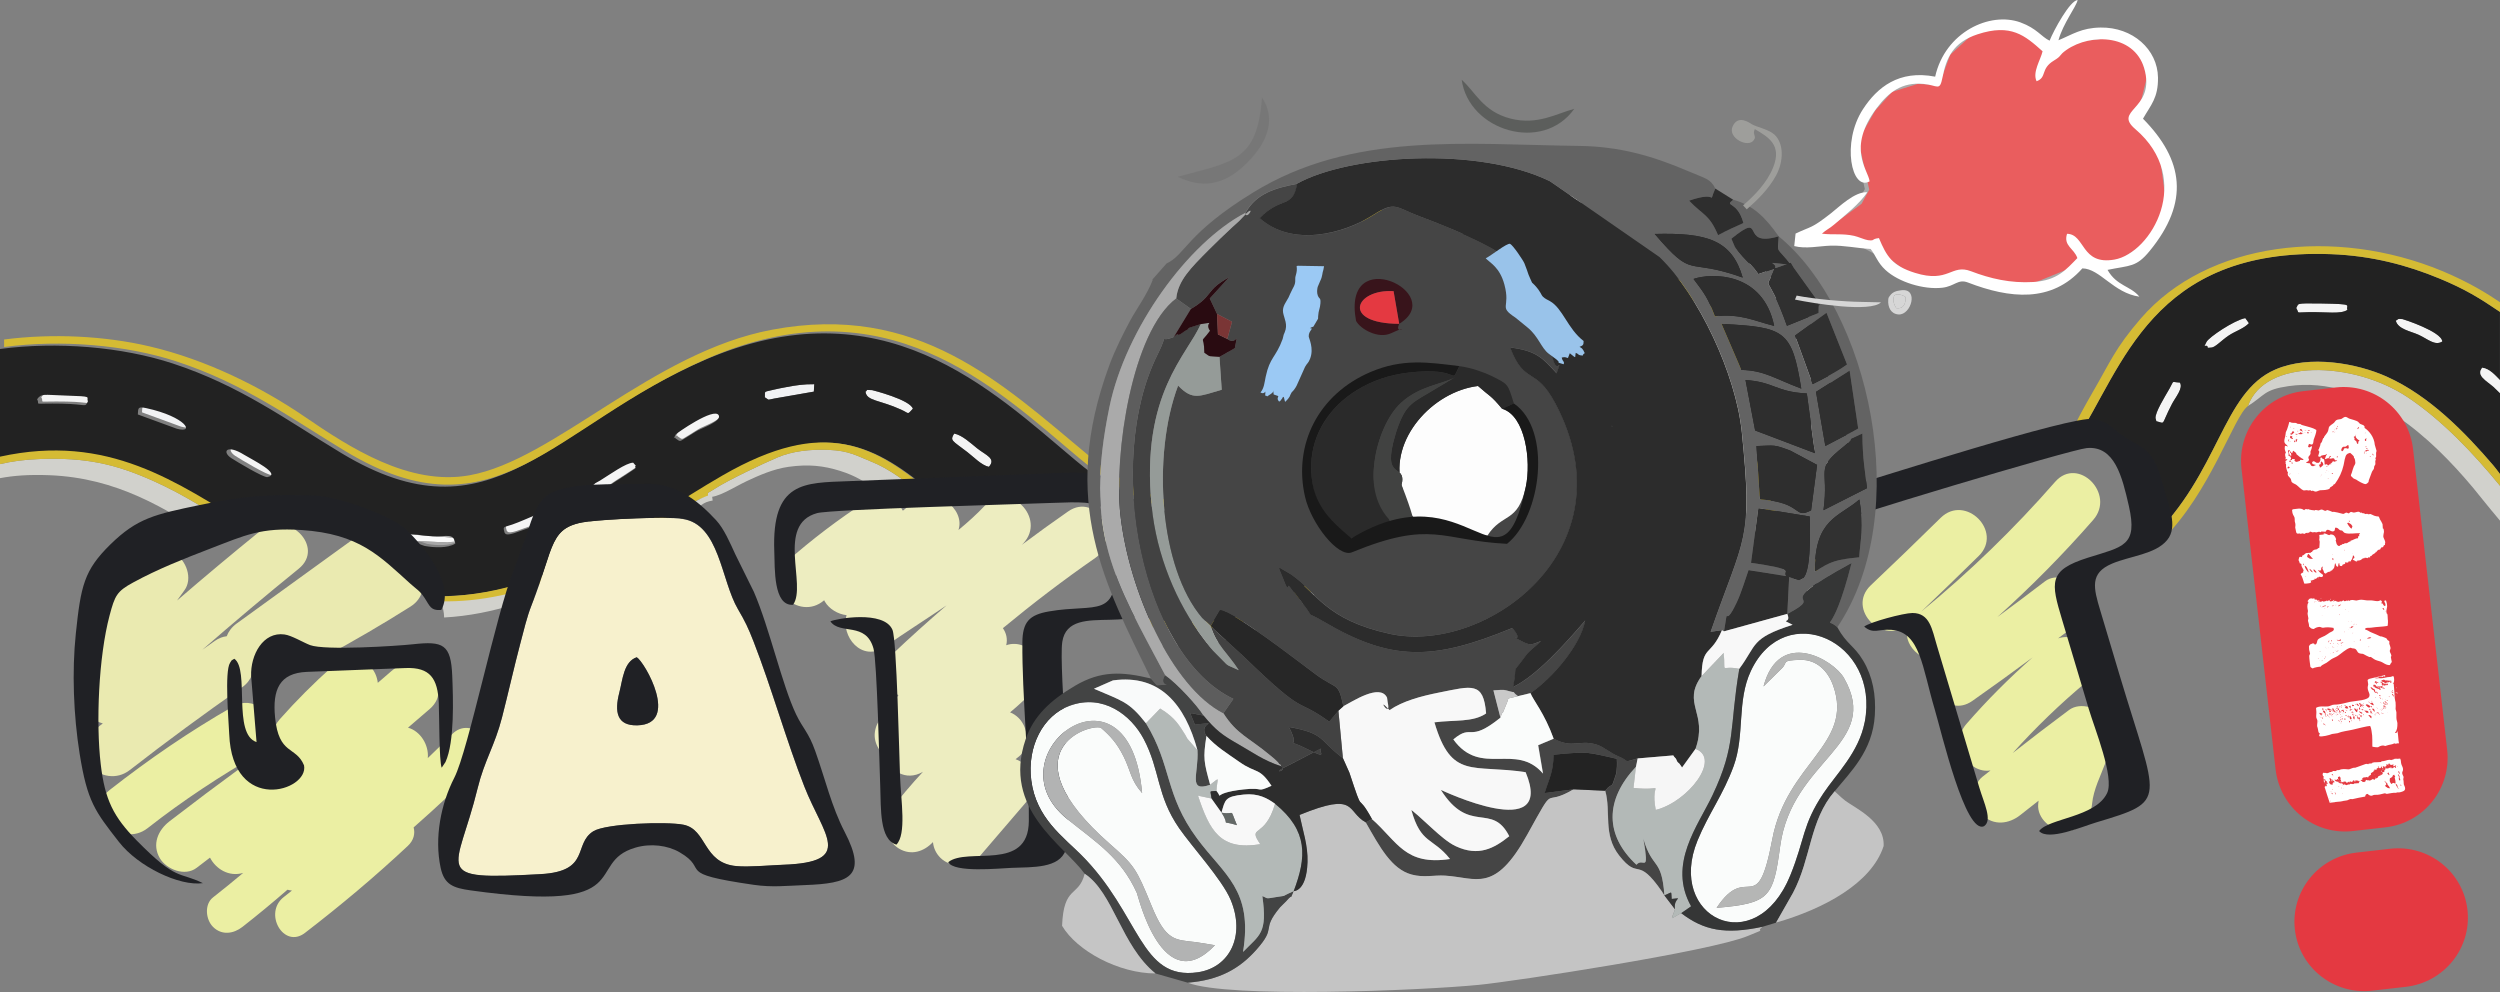 <?xml version="1.0" encoding="UTF-8"?><svg xmlns="http://www.w3.org/2000/svg" viewBox="0 0 600 238.08"><rect x="0" y="0" width="600" height="238.08" fill="#808080" stroke="none"/><defs><style>.cls-1{fill:#2e2e2e;}.cls-1,.cls-2,.cls-3,.cls-4,.cls-5,.cls-6,.cls-7,.cls-8,.cls-9,.cls-10,.cls-11,.cls-12,.cls-13,.cls-14,.cls-15,.cls-16,.cls-17,.cls-18,.cls-19,.cls-20,.cls-21,.cls-22,.cls-23,.cls-24,.cls-25,.cls-26,.cls-27,.cls-28,.cls-29,.cls-30,.cls-31,.cls-32,.cls-33,.cls-34,.cls-35,.cls-36,.cls-37,.cls-38,.cls-39,.cls-40,.cls-41,.cls-42,.cls-43,.cls-44,.cls-45,.cls-46,.cls-47,.cls-48,.cls-49,.cls-50,.cls-51,.cls-52,.cls-53{fill-rule:evenodd;}.cls-54{fill:#ededc0;}.cls-2,.cls-55{fill:#f4f4f4;}.cls-3{fill:#99c3ea;}.cls-4{fill:#c5c5c5;}.cls-56,.cls-24{fill:#d5bb34;}.cls-5{fill:#202125;}.cls-6{fill:#b2b3b3;}.cls-7{fill:#5d5d5d;}.cls-8{fill:#2a2a2a;}.cls-9{fill:#434444;}.cls-10{fill:#7a3535;}.cls-11{fill:#a7a7a7;}.cls-12{fill:#9bc9f4;}.cls-13{fill:#353636;}.cls-14{fill:#2d2d2d;}.cls-15{fill:#9e9e9b;}.cls-57,.cls-18{fill:#fff;}.cls-16{fill:#454545;}.cls-17,.cls-58{fill:#d1d1cc;}.cls-19{fill:#e43941;}.cls-20{fill:#959b98;}.cls-21{fill:#d6d6d6;}.cls-22{fill:#d5d3c6;}.cls-23{fill:#777;}.cls-25{fill:#ea5d5e;stroke:#aaa;stroke-miterlimit:10;}.cls-26{fill:#f7f1cd;}.cls-27{fill:#1f2024;}.cls-28{fill:#f9fafa;}.cls-29{fill:#f6f6f6;}.cls-59{fill:#222;}.cls-30{fill:#aaa;}.cls-31{fill:#f1f2f4;}.cls-32{fill:#c9c9c9;}.cls-33{fill:#303030;}.cls-34{fill:#f8f8f8;}.cls-35{fill:#fdfdfd;}.cls-36{fill:#636363;}.cls-37{fill:#5c5e5c;}.cls-38{fill:#464646;}.cls-39{fill:#424242;}.cls-40{fill:#191919;}.cls-41{fill:#2c2c2c;}.cls-42{fill:#290b11;}.cls-43{fill:#b3b9b7;}.cls-44{fill:#fafafa;}.cls-45{fill:#b5b6b5;}.cls-46{fill:#646967;}.cls-47{fill:#272727;}.cls-60{fill:#eaeab0;}.cls-48{fill:#313131;}.cls-49{fill:#38141b;}.cls-50{fill:#232323;}.cls-51{fill:#414241;}.cls-61{fill:#ebefa3;}.cls-52{fill:#fafcfb;}.cls-53{fill:#c4c4c4;}</style></defs><g id="Layer_1" image-rendering="optimizeQuality" shape-rendering="geometricPrecision" text-rendering="geometricPrecision"><path class="cls-2" d="M563.37,74.38c-1.61,1.09-4.94.47-9.42.54-3.22.05-1.99.41-2.86-1,.74-1.02-.69-1.2,6.16-1.08,8.08.15,5.62.35,6.13,1.53h0Z"/><path class="cls-2" d="M520.68,93.27c1.23-2.15.3-1.53,2.48-1.45.9,1.31-1.05,3.53-1.89,5.14-2.79,5.34-1.41,4.67-3.74,4.14l-.21-.76c-.05-1.45,2.12-4.91,3.36-7.08h0Z"/><path class="cls-2" d="M586.15,81.96c-1.78,1.13-3.51-.63-5.71-1.62-1.89-.85-4.93-1.33-5.45-3.37.8-.42.21-.49,1.6-.39.15.01,9.45,3.02,9.56,5.38h0Z"/><path class="cls-2" d="M539.74,77.56c-1.28,1.35-3.16,1.84-4.89,2.99-1.68,1.12-3.19,2.81-4.11,2.86-2.22.12-.18.16-1.08-.35-.25-.45-1.04.77-.09-1.03.6-1.13,6.62-5.19,9.3-5.69l.87,1.21h0Z"/><path class="cls-58" d="M593.34,116.82c.9,1.08,3.84,4.81,6.66,8.14v-8.37c-6.37-7.79-13.95-15.79-22.18-21.26-13.11-8.73-34.3-9.31-38.31,2.11,4.11-2.58,3.78-3.92,9.74-4.77,18.78-2.7,35.01,13.33,44.09,24.16Z"/><path class="cls-59" d="M600,94.35c-.62-.6-1.17-1.17-1.51-1.47-1.77-1.57-4.3-2.74-2.75-4.63,1.75.26,3.03,1.75,4.25,2.99v-16.39c-4.94-3.35-8.42-5.47-14.47-7.99-7.72-3.2-16.27-5.51-26.12-5.87-43-1.58-49.9,27.3-61.28,44.8.8,0,1.6.02,2.39.02,3.8,0,8.04,2.33,10.32,5.35l.11.14c.61-.67,1.3-1.01,2-.43.56.47.2,1.45-.43,2.47h0c1.73,2.5,2.09,5.48,2.09,8.45,0,2.26-.56,4.57-1.64,6.58,1.13.23,2.15.61,3.07,1.12,16.77-16,17.17-35.25,30.07-40.82,8.24-3.56,19.51-1.51,26.7,1.7,10.41,4.65,19.04,13.66,25.58,21.29.43.5.99,1.31,1.63,2.23v-19.56ZM521.27,96.96c-2.79,5.34-1.41,4.67-3.74,4.14l-.21-.76c-.05-1.45,2.12-4.91,3.36-7.08,1.23-2.15.3-1.53,2.48-1.45h0c.9,1.31-1.05,3.53-1.89,5.14ZM534.85,80.56c-1.68,1.12-3.19,2.81-4.11,2.86-2.22.12-.18.16-1.08-.35-.25-.45-1.04.77-.09-1.03.6-1.13,6.62-5.19,9.3-5.69l.87,1.21c-1.28,1.35-3.16,1.84-4.89,2.99h0ZM553.95,74.92c-3.22.05-1.99.41-2.86-1,.74-1.02-.69-1.2,6.16-1.08h0c8.08.15,5.62.35,6.13,1.53-1.61,1.09-4.94.47-9.42.54ZM586.15,81.96c-1.78,1.13-3.51-.63-5.71-1.62-1.89-.85-4.93-1.33-5.45-3.37.8-.42.21-.49,1.6-.39.15.01,9.45,3.02,9.56,5.38h0Z"/><path class="cls-55" d="M600,91.24c-1.22-1.24-2.5-2.73-4.25-2.99-1.55,1.89.98,3.07,2.75,4.63.33.3.88.87,1.51,1.47v-3.11Z"/><path class="cls-56" d="M600,74.85v-2.32c-3.01-2.04-7.59-4.88-13.88-7.49-25.64-10.63-56.32-7.14-72.34,11.41-6.24,7.23-7.28,10.39-11.69,17.95-1.47,2.52-4.03,7.19-5.2,9.76-.25.55-.54,1.1-.88,1.66.7-.02,1.41-.02,2.12-.02,11.38-17.49,18.28-46.38,61.28-44.8,9.85.36,18.4,2.66,26.12,5.87,6.06,2.51,9.53,4.64,14.47,7.99Z"/><path class="cls-56" d="M600,116.58v-2.84c-.63-.83-1.19-1.56-1.63-2.06-6.55-7.63-15.18-16.65-25.58-21.29-7.19-3.21-18.46-5.26-26.7-1.7-12.89,5.57-13.3,24.82-30.07,40.82.61.34,1.17.73,1.68,1.17.43-.39.84-.76,1.2-1.1,11.63-11.35,17.24-29.8,20.62-32.14,4.01-11.42,25.2-10.85,38.31-2.11,8.22,5.47,15.8,13.47,22.18,21.26Z"/><path class="cls-17" d="M316.93,140.82c-1.25,3.43-11.1,8.24-15.48,10.39-5.93,2.9-15.18,4.13-24.02,3.69-.37-1.7-1.15-3.32-2.28-4.66,7.86,1.41,15.96,1.32,23.79-1.08,14.65-4.51,14.6-7.33,17.99-8.33h0ZM221.33,118.81c-3.89-3.29-8.03-6.35-12.17-8-3.47-1.38-5.32-2.64-10.3-2.84-4.38-.18-8.69.31-12.16,1.77-3.4,1.43-12.21,5.61-15.28,7.64-2.22,1.47-1.23.3-1.58,1.87,2.26.39,6.37-2.38,9.48-3.83,2.7-1.26,6.26-2.87,9.91-3.38,4.9-.68,8.44-.26,12.36.96,3.99,1.24,5.93,2.74,8.56,4.26.7.41,1.62,1.02,2.67,1.77,2.2-.95,4.8-1.13,7.53-.13l.98-.09h0Z"/><path class="cls-31" d="M34.08,98.96c.08-1.58,0-1.95,2.05-1.51,9.51,2.07,11.77,6.16,7.32,4.94l-9.37-3.43h0Z"/><path class="cls-31" d="M188.7,92.91c2.18-.43,4.26-.73,6.72-.7l-.1,1.78-9.45,1.65c-2.02.37-.99.47-2.3-.28.11-1.64-.48-1.19,2.05-1.82,1-.25,2.15-.45,3.08-.63h0Z"/><path class="cls-2" d="M56.5,109.44c-2.26-1.48-1.21-3.47,3.15-.76,1.76,1.09,9.03,4.63,5.54,5.32-.9.18-7.53-3.81-8.69-4.57Z"/><path class="cls-2" d="M237.34,112.04c-1.73-.33-3.74-2.44-5.14-3.51-3.75-2.88-4.25-2.75-3.2-4.47,1.87.32,4.07,2.38,5.46,3.5,2.13,1.71,4.69,2.45,2.87,4.48Z"/><path class="cls-2" d="M123.51,125.37c3.71-1.3,7.06-3.32,8.94-2.95.78,2.16-3.94,3.32-7.46,4.66-3.34,1.27-3.14.4-3.36.32-.47-1.7-.36-1.24,1.88-2.03Z"/><path class="cls-2" d="M219.09,98.09c-1.44,1.53-.74,1.17-2.83.22-5.17-2.37-8.29-2.04-8.54-4.32.82-.39-.56-.46,1.59-.36.03,0,9.05,2.26,9.78,4.46Z"/><path class="cls-2" d="M144.52,114.83c2.39-1.48,6.23-4.25,7.94-4.29l.63.73c-.78.88,1.49-.31-2.22,2.08-1.14.74-1.8,1.19-2.75,1.77-1.37.83-4.43,3.45-5.37,1.86-.65-1.11.8-1.55,1.77-2.15Z"/><path class="cls-2" d="M165.19,104.52c-1.62.92-1.26,1.14-2.56.19-.15-.74-.94.98.06-.96.1-.2,9.18-6.6,10.3-4.59.79,1.4-4.05,3.11-4.94,3.6-.98.54-1.97,1.25-2.86,1.76h0Z"/><path class="cls-2" d="M22.12,95.77c-.78,1.64-.13.72-6.05.61-7.93-.15-5.26.5-6.17-1.06,1.06-1.45,1.47-1.05,6.72-.89,7.1.22,4.94.3,5.49,1.35h0Z"/><path class="cls-44" d="M100.6,129.88l-1.39.11-1.37-1.12c-.04-.14-.11-.18-.17-.27.86-.46-.36-.49,2.41-.21l9,.67c-.65,1.56,1.51.65-1.63,1.13l-6.85-.3h0Z"/><path class="cls-11" d="M100.6,129.88l6.85.3c3.14-.47.98.44,1.63-1.13l-9-.67c-2.77-.28-1.55-.25-2.41.21.06.09.13.13.17.27l1.37,1.12-2.28-.5.36-1.67c2.09-.37,4.57.25,6.82.38,3.52.2,5.29-.99,5.67,1.76-1.84,1.14-5.06.97-7.3.57l-1.88-.66h0Z"/><path class="cls-59" d="M446.21,123.08c-.64-1.52-.94-3.23-.91-5.05l.22-2.88c-.28-2.81-.24-1.82-.96-4.14l-1.79-8c-.34-1.68-1.18-2.85-1.59-4.46-.4-1.56-1.13-2.97-1.3-4.61-.12-1.2-.45-1.41-.75-2.58-.38-1.47-1.23-2.37-1.57-4.6l-3.21-9.42c-1.01-3.95-.6-1.86-1.73-4.54-.46-1.09-1.42-2.25-2.05-3.28-1.56-2.58-.98-1.58-2.91-3.71-.43-.48-.8-1.33-1.4-1.52l-2.09-.9c-.88-.44-2.55-.31-5.22-2.11-1.43-.97-2.91-1.46-4.75-3.14l-2.78-2.21c-.21.52-1.5.53-2.16.26-.39-.15-1.8-1.04-2.61-1.44l-6.18-3.04c-.59-1,.18-1.61,1.72-1.08l.48.17-2.93-1.55c-1.08-.66-2.34-.66-3.56-.84-3.19-.49.02-.51-4.57-.56l-2.69-.35.09.9c-.77.43.61.76-2.94.47-1.07-.09-1.71-.21-2.89-.25-2.27-.08-4.6.09-6.83-.2l-.15-1.6h-6.44c-1.57,0-3.24.81-4.76,1.2l-1.55.68c.26-.03.5-.05.72-.06.88,2.88-1.64,1.86-7.26,4.33-1.37.6-1.82.99-2.77.82l-1.39.92c-1.11.67-1.12.95-2.08,1.67-2.36,1.77-3.25,3.48-6.52,4.5-.43.13-.86.24-1.28.32-1.21,1.3-3.38,3.02-5,4.87-.07.08-.96,1.06-.98,1.07-.15.09-.24.16-.29.21,1.58-.29-.36.36,0,0-.1.02-.22.04-.35.07-2.21.45-.32.1-1.11-.17-.28-.6-1.01.98-.1-1.25,0,0,2.15-2.8,4.38-4.75-4.71-.77-8.28-4.89-8.67-9.6-23.54,19.69-19.47,47.27-31.41,63.51-12.04,16.37-31.04,3.86-41.26-4.72-20.32-17.05-46.41-42.52-89.26-23.91-37.18,16.15-50.56,44.12-86.9,22.21-13.19-7.95-24.18-16.15-40.45-21.5C29.24,83.22,13.61,81.94,0,83.76v26.41c25.87-5.67,42.19,6,60.12,17.03,4.22-.74,8.87-1.13,12.89-.61,2.27.29,5.11,1.16,6.44,1.34,1.51.2,2.37.65,3.74,1,3.23.83,4.08,1.88,5.23,2.23l3.71,1.67c1.73.83,3.4,2.03,4.68,3.52,3.31,1.11,5.98,3.72,7.74,6.72,27.56.52,49.26-17.39,69.34-28.95,24.54-14.12,36.43-7.14,50.3,4.49,1.74-.14,5.34.26,6.47-.09,3.56-1.11,3.37-.58,6.04-1.05l13.14-2.19c2.13-.44,5.05-.55,7.23-.33,3.17.32,7.2,2.56,9.4,4.77,1.81,1.81,2.44,3.39,3.39,5.64.95,2.26,1.97,3.39,2.58,4.83.45,1.06.77,2.15.99,3.26.48.13.95.23,1.65.42,3,.81,1.5.02,2.08,1.62h0c-.94.58,1.21.82-2.28.51l-1.16-.37c.03.47.05.93.05,1.4,0,3.97-1.9,7.55-5.23,9.6,1.42.14,2.7.56,3.83,1.17,29.39,6.8,53.5-9.72,63.16-39.47,6.02-18.55,5.05-29.56,19.71-40.36,14.03-10.34,35.18-9.91,49.14.05,15.6,11.12,13.09,23.78,17.27,42.36,2.37,10.56,7.68,18.82,15.19,24.86,1.16-2.7,2.62-3.75,4.23-6.22,1.73-2.66,2.23-2.48,3.65-3.91h0c-1.73-1.58-2.89-3.19-2.08-3.85.49-.4,1.95.53,3.56,1.82ZM15.07,96.88c-7.93-.15-5.26.5-6.17-1.06,1.06-1.45,1.47-1.05,6.72-.89,7.1.22,4.94.3,5.49,1.35-.78,1.64-.13.72-6.05.61ZM42.45,102.9l-9.37-3.43c.08-1.58,0-1.95,2.05-1.51,9.51,2.07,11.77,6.16,7.32,4.94ZM64.19,114.51c-.9.18-7.53-3.81-8.69-4.57-2.26-1.48-1.21-3.47,3.15-.76,1.76,1.09,9.03,4.63,5.54,5.32ZM79.12,123.83c-2.74-1.4-6.09-2.41-4.14-3.85,1.63-.57,3.67,1.27,5.53,2.23,1.67.86,4.43,1.6,5.05,2.79-1.16,1.83-1.27,1.47-6.44-1.17ZM101.97,131.05l-1.88-.66-1.39.11-2.28-.5.36-1.67c2.09-.37,4.57.25,6.82.38,3.52.2,5.29-.99,5.67,1.76-1.84,1.14-5.06.97-7.3.57ZM124.48,127.58c-3.34,1.27-3.14.4-3.36.32-.47-1.7-.36-1.24,1.88-2.03,3.71-1.3,7.06-3.32,8.94-2.95.78,2.16-3.94,3.32-7.46,4.66ZM150.37,113.85c-1.14.73-1.8,1.19-2.75,1.77-1.37.83-4.43,3.45-5.37,1.86-.65-1.11.8-1.55,1.77-2.15,2.39-1.48,6.23-4.25,7.94-4.29l.63.73c-.78.88,1.49-.31-2.22,2.08ZM167.55,103.26c-.98.54-1.97,1.25-2.86,1.76-1.62.92-1.26,1.14-2.56.19-.15-.74-.94.98.06-.96.1-.2,9.18-6.6,10.3-4.59.79,1.4-4.05,3.11-4.94,3.6ZM195.32,93.99l-9.45,1.65c-2.02.37-.99.47-2.3-.28.11-1.64-.48-1.19,2.05-1.82,1-.25,2.15-.45,3.08-.63,2.18-.43,4.26-.73,6.72-.7l-.1,1.78ZM216.26,98.31c-5.17-2.37-8.29-2.04-8.54-4.32.82-.39-.56-.46,1.59-.36.03,0,9.05,2.26,9.78,4.46-1.44,1.53-.74,1.17-2.83.22ZM237.34,112.04c-1.73-.33-3.74-2.44-5.14-3.51-3.75-2.88-4.25-2.75-3.2-4.47,1.87.32,4.07,2.38,5.46,3.5,2.13,1.71,4.69,2.45,2.87,4.48ZM301.05,132.75c-.7.59-.08.73-2.22,1.62-1.12.47-1.8.73-2.96,1.12-1.74.59-4.64,1.68-6.46.91,0-2.06-.48-1.35,2.5-1.96,6.28-1.27,7.31-3.86,9.13-1.69h0ZM316.34,117.99c-.05.23-3.92,7.07-6.43,7.43-1.48-1.75.74-2.97,2.17-4.97,1.55-2.17,1.74-4.31,4.11-3.98h0c.98.89.44.31.15,1.53ZM323.53,99.57c-.3,1.03-.46,1.57-.75,2.62-1.39,5.08-.91,4.26-2.61,4.48-1.46-1.39-.07-3.48.45-5.38,1.66-6.02.39-4.48,2.79-4.67.43.58.92.2.12,2.96ZM327.87,84c-.51,1.57-.12,2.06-1.76,2.55-2.08-.81-.4-3.54.18-5.08.73-1.93,1.05-3.81,2.52-5.11,2.94.83.64,2.79-.94,7.65ZM427.53,71.46h0c-2.18.17-1.29.6-2.61-1.2l-5.28-6.83c.92-.67.18-.07.97-.75,1.95.34,3.08,2.33,4.17,3.64,2.13,2.58,3.15,3.31,2.76,5.14ZM431.3,84.09c-.94-3.32-.28-2.45.11-2.97,1.89.13,1.5-1.42,2.73,4.74.35,1.75,1.21,3.87.51,5.32h0c-3.48.11-.97,1.32-3.35-7.08ZM437.89,111.73c-1.79-.24-1.4.05-1.93-1.89-.26-.96-.47-1.81-.67-2.69-1.5-6.64-.93-5.01.44-5.62,1.26.8.25-.64,1.08,1.16l.77,3.9c.18.74.54,1.8.75,2.66.5,2.02.71,1.33-.44,2.48Z"/><path class="cls-24" d="M436.16,137.25c-6.87-5.14-11.85-11.92-14.82-20.69-6.52-19.2-1.04-34.49-18.16-47.05-11.87-8.71-26.8-9.81-41.63-3.01-3.27,1.5-8.75,5.22-10.09,7.71-6.93,3.42-11.69,28.21-14.21,35.57-3.19,9.3-7.18,17.27-13.68,24.48-1.05,1.17-2.04,2.15-3.21,3.2-1.09.98-2.73,2.14-3.43,3.33-3.38,1-3.33,3.81-17.94,8.31-7.8,2.4-15.88,2.49-23.71,1.08-.8-.95-1.77-1.76-2.89-2.37,29.39,6.8,53.5-9.72,63.16-39.47,6.02-18.55,5.05-29.56,19.71-40.36,14.03-10.34,35.18-9.91,49.14.05,15.6,11.12,13.09,23.78,17.27,42.36,2.37,10.56,7.68,18.82,15.19,24.86-.29.66-.52,1.33-.69,2.03h0Z"/><path class="cls-24" d="M221.33,118.81c-3.89-3.29-8.03-6.35-12.17-8-3.47-1.38-5.32-2.64-10.3-2.84-4.38-.18-8.69.31-12.16,1.77-3.4,1.43-12.21,5.61-15.28,7.64-2.22,1.47-1.23.3-1.58,1.87-2.45.06-10.02,5.42-12.7,7.14-14.17,9.11-33.11,18.92-52.4,18.43-.25-.59-.53-1.15-.85-1.7,27.64.53,49.42-17.44,69.56-29.04,24.62-14.17,36.54-7.16,50.46,4.5l-2.58.24h0Z"/><path class="cls-58" d="M9.67,110.16c-3.78.12-6.94.59-9.67,1.23v3.37c3.21-.61,6.9-.9,11.88-.71,16.19.64,27.8,7.88,39.42,15.46,2.46-1.54,2.77-1.49,5.9-2.2l.16-.04c-6.53-4.19-12.94-8.45-20.69-11.9-9.21-4.1-16.18-5.57-27.01-5.22Z"/><path class="cls-58" d="M158.15,125.88c-14.17,9.11-33.11,18.92-52.4,18.43.55,1.33.82,2.64.84,3.89,11.83-.65,22.86-4.62,35.13-10.6l24.25-14.78c2.27-1.34,2.65-2.32,5.07-2.69l-.18-1.38c-2.45.06-10.02,5.42-12.7,7.14Z"/><path class="cls-56" d="M0,109.61v1.78c2.73-.64,5.89-1.11,9.67-1.23,10.83-.35,17.79,1.11,27.01,5.22,7.75,3.45,14.16,7.71,20.69,11.9.95-.21,1.94-.41,2.95-.59-17.99-11.07-34.36-22.78-60.32-17.09Z"/><path class="cls-56" d="M314.15,70.24l-4.11,11.56c-2.65,6.93-6.24,29.45-12.98,33-.45,2.14-4.87,4.91-7.11,5.63-9.35,2.99-23.11-6.48-28.61-11.05-21.13-17.57-41.15-36.79-76.03-30.25-28.85,5.41-52.21,31.26-72.62,34.94-14.44,2.6-28.64-6.58-39.56-14.05-10.42-7.13-23.62-13.7-37.25-16.89-10.75-2.52-23.27-3.15-34.89-1.65v1.8c13.61-1.82,29.24-.53,41.42,3.48,16.27,5.35,27.27,13.55,40.45,21.5,36.34,21.9,49.72-6.06,86.9-22.21,42.85-18.61,68.94,6.87,89.26,23.91,10.23,8.58,29.23,21.09,41.26,4.72,11.95-16.24,7.88-43.82,31.41-63.51-.06-.72-.04-1.46.05-2.2-7.29,5.84-13.36,13.03-17.62,21.3Z"/><path class="cls-54" d="M256.31,122.77c-3.74,2.6-7.44,5.27-11.08,8,.11-.12.23-.23.34-.34,5.71-6.04-3.41-15.19-9.14-9.14-1.98,2.1-4.14,4.05-6.4,5.91,1.72-5.1-5.68-10.92-11.06-6.48-.76.62-1.52,1.23-2.28,1.85-1.58-2.91-5.02-4.7-8.61-2.39-6.81,4.4-13.28,9.32-19.35,14.69-6.22,5.5,2.86,14.56,9.07,9.19.06.12.11.23.18.35.99,1.69,3.08,3,5.2,3.23-1.48,5.12,3.7,11.4,9.13,7.6,4.79-3.35,9.89-6.58,14.89-9.97-4.41,3.79-8.74,7.67-12.96,11.68-3.56,3.38-1.85,7.93,1.39,9.93-1.83,1.98-3.56,4.03-4.86,6.42-1.73,3.17-.61,6.19,1.54,8,1.12,3.59,5.04,6.37,9.2,3.93-2.83,3.05-5.53,6.25-8.1,9.58-2.15,2.78-.4,7.21,2.32,8.84,2.99,1.79,6.05.7,8.18-1.55.13,1.35.68,2.67,1.77,3.76,2.33,2.32,6.86,2.66,9.14,0,3.74-4.36,7.49-8.72,11.23-13.09,2.27-2.65,2.6-6.54,0-9.14-.64-.64-1.44-1.11-2.32-1.42.28-.22.55-.45.83-.66,2.78-2.16,2.23-6.86,0-9.14-.66-.68-1.38-1.15-2.14-1.44,2-1.68,3.93-3.45,5.76-5.35,5.01-5.19-1.18-12.75-6.69-10.76.37-1.51.01-2.94-.8-4.1,7.15-5.91,14.52-11.54,22.17-16.85,6.78-4.71.33-15.92-6.52-11.16Z"/><path class="cls-61" d="M505.42,172.71c-1.49-2.86-6.13-4.33-8.84-2.32-4.56,3.39-9.07,6.85-13.54,10.35,5.51-6.13,11.43-11.86,17.78-17.13,5.68-4.71-.88-12.37-6.88-10.4,1.12-.85,2.25-1.67,3.36-2.52,2.79-2.14,4.2-5.53,2.32-8.84-1.56-2.74-6.08-4.44-8.84-2.32-3.78,2.9-7.59,5.76-11.43,8.57,8.13-7.3,15.81-15.07,23.02-23.32,5.45-6.24-3.65-15.41-9.14-9.14-9.86,11.28-20.58,21.67-32.16,31.17,4.64-4.43,9.26-8.89,13.83-13.39,5.94-5.84-3.2-14.97-9.14-9.14-5.54,5.45-11.12,10.84-16.76,16.18-6.05,5.73,3.1,14.86,9.14,9.14.12-.12.25-.24.37-.35-2.87,4.23,1.83,9.68,6.82,9.22-4.1,5.2,1.8,14.1,8.03,9.75,4.88-3.42,9.7-6.92,14.49-10.46-5.64,4.97-10.95,10.28-15.9,15.97-4.41,5.07.76,12.07,5.78,11.17-.65.52-1.31,1.02-1.96,1.54-2.72,2.19-2.28,6.86,0,9.14,2.69,2.69,6.41,2.19,9.14,0,1.44-1.15,2.9-2.28,4.35-3.42-.03.27-.06.53-.09.8-.34,3.48,3.21,6.46,6.46,6.46,3.78,0,6.12-2.97,6.46-6.46.69-7.12,7.03-13.14,3.32-20.25Z"/><path class="cls-60" d="M94.25,133.51c-.8-4.08-4.93-7.4-9.19-4.32-9.42,6.82-18.85,13.64-28.27,20.46-1.18.86-1.95,1.91-2.38,3.05-.92.1-1.89.44-2.87,1.13-1.01.7-2,1.42-3,2.13,7.61-6.62,15.32-13.12,23.16-19.47,6.46-5.24-2.73-14.33-9.14-9.14-6.78,5.49-13.47,11.09-20.08,16.79.59-.82,1.17-1.64,1.77-2.45,2.08-2.81.46-7.21-2.32-8.84-3.29-1.92-6.76-.49-8.84,2.32-4.06,5.48-7.83,11.14-11.31,17-2.06,3.47-.5,6.78,2.13,8.46-.84.77-1.69,1.52-2.53,2.29-4.29,3.95-1.1,9.59,3.3,10.7-.88.68-1.77,1.36-2.65,2.04-6.55,5.1,2.65,14.19,9.14,9.14,8.79-6.85,17.77-13.43,26.9-19.82,1.2-.84,1.98-1.89,2.42-3.01.91-.11,1.87-.47,2.83-1.16,2.25-1.63,4.51-3.26,6.76-4.89,1.81,2.17,4.85,3.32,8.04,1.59,6.94-3.75,13.74-7.72,20.4-11.93,6.25-3.95,1.78-13.25-4.26-12.07Z"/><path class="cls-61" d="M108.54,176.18c-1.93,1.95-3.89,3.87-5.87,5.76.3-3.17-1.79-6.48-4.75-7.3,1.74-1.49,3.48-2.98,5.21-4.48,6.3-5.45-2.88-14.56-9.14-9.14-1.1.96-2.21,1.91-3.32,2.86-.17-1.46-.77-2.87-1.79-3.89-2.59-2.59-6.53-2.33-9.14,0-4.44,3.96-8.64,8.17-12.59,12.62-.84.94-1.39,2.06-1.65,3.22.18-4.47-4.55-9.15-9.65-6.23-10.36,5.93-20.14,12.64-29.54,20-6.54,5.12,2.66,14.21,9.14,9.14,8.51-6.67,17.54-12.61,26.92-17.98,1.71-.98,2.64-2.35,2.98-3.81-.1,1.72.45,3.46,1.8,4.81.08.08.19.15.28.23-.03.02-.05.04-.08.05-.92.61-1.6,1.33-2.08,2.12-2.04-1.39-4.88-1.81-6.91-.32-5.95,4.35-11.85,8.78-17.69,13.28-2.76,2.13-4.24,5.55-2.32,8.84,1.59,2.71,6.06,4.46,8.84,2.32,1.07-.82,2.14-1.63,3.21-2.45,1.39,2.7,4.5,4.69,7.96,3.67-2.38,2-4.79,3.96-7.24,5.88-2.13,1.67-1.75,5.32,0,7.07,2.1,2.1,4.94,1.67,7.07,0,3.68-2.88,7.27-5.85,10.8-8.92.35.11.71.17,1.08.2-.65.51-1.29,1.03-1.94,1.54-5.03,3.87-.06,12.56,5.05,8.63,8.56-6.58,16.81-13.5,24.69-20.88,1.46-1.36,1.78-2.98,1.4-4.44,5.61-4.93,11.06-10.03,16.33-15.33,4.54-4.57-2.53-11.64-7.07-7.07Z"/><path class="cls-17" d="M458.95,151.76c-2.11-.32-4.22-.74-6.3-1.26.62-.52,1.2-1.14,1.7-1.84,1.33,1.27,2.9,2.37,4.6,3.1h0ZM435.78,143.28c-3.29-2.31-6.4-5.1-8.6-7.44-3.28-3.49-4.67-6-6.86-10.18-6.43-12.28-4.84-21.62-6.96-28.74-.36-1.22-.4-2.32-.58-3.61-.31-2.3-1.08-4.36-1.8-6.22-1.54-3.99-4.24-7.25-7.02-10.08l-3.46-2.96c-.38-.31-.72-.61-1.12-.9-11.65-8.49-25.38-8.58-38.98-3.98-5.09,1.72-6.19,4.55-8.97,5.04,1.34-2.49,6.82-6.21,10.09-7.71,14.84-6.8,29.77-5.7,41.63,3.01,17.12,12.56,11.64,27.86,18.16,47.05,2.98,8.77,7.96,15.55,14.82,20.69-.46,1.82-.61,3.99-.37,6.02h0Z"/><path class="cls-22" d="M296.06,115.29c.36-1.24.69-1.47,1.36-2.68,5.3-9.49,6.16-21.54,10.23-31.38.78-1.89,2.87-8.12,4.35-9.63l.73-.58c.07-.21.26-.21.42-.28l-4.11,11.56c-2.65,6.93-6.24,29.45-12.98,33h0Z"/><path class="cls-2" d="M85.56,125c-1.16,1.83-1.27,1.47-6.44-1.17-2.74-1.4-6.09-2.41-4.14-3.85,1.63-.57,3.67,1.27,5.53,2.23,1.67.86,4.43,1.6,5.05,2.79Z"/><path class="cls-2" d="M434.65,91.17c-3.48.11-.97,1.32-3.35-7.08-.94-3.32-.28-2.45.11-2.97,1.89.13,1.5-1.42,2.73,4.74.35,1.75,1.21,3.87.51,5.32h0Z"/><path class="cls-31" d="M512.94,110.88c.56.47.2,1.45-.43,2.47-.49-.7-1.04-1.35-1.56-2.04.61-.67,1.3-1.01,2-.43Z"/><path class="cls-2" d="M326.11,86.55c-2.08-.81-.4-3.54.18-5.08.73-1.93,1.05-3.81,2.52-5.11,2.94.83.64,2.79-.94,7.65-.51,1.57-.12,2.06-1.76,2.55Z"/><path class="cls-31" d="M363.43,48.69c.26-.03.5-.05.72-.06.88,2.88-1.64,1.86-7.26,4.33-1.37.6-1.82.99-2.77.82l1.08-.72c1.44-.78,2.3-1.69,3.92-2.29l4.31-2.1Z"/><path class="cls-31" d="M291.93,134.44c6.28-1.27,7.31-3.86,9.13-1.69-.7.59-.08.73-2.22,1.62-1.12.47-1.8.73-2.96,1.12-1.74.59-4.64,1.68-6.46.91,0-2.06-.48-1.35,2.5-1.96h0Z"/><path class="cls-2" d="M437.89,111.73c-1.79-.24-1.4.05-1.93-1.89-.26-.96-.47-1.81-.67-2.69-1.5-6.64-.93-5.01.44-5.62,1.26.8.25-.64,1.08,1.16l.77,3.9c.18.74.54,1.8.75,2.66.5,2.02.71,1.33-.44,2.48Z"/><path class="cls-2" d="M342.85,61.19c-1.21,1.3-3.38,3.02-5,4.87-.07.08-.96,1.06-.98,1.07-1.34.82,1.85-.23-.64.28-2.21.45-.32.1-1.11-.17-.28-.6-1.01.98-.1-1.25,0,0,2.15-2.8,4.38-4.75,1.1.18,2.26.18,3.46-.04h0Z"/><path class="cls-2" d="M320.62,101.28c1.66-6.02.39-4.48,2.79-4.67.43.58.92.2.12,2.96-.3,1.03-.46,1.57-.75,2.62-1.39,5.08-.91,4.26-2.61,4.48-1.46-1.39-.07-3.49.45-5.38h0Z"/><path class="cls-2" d="M427.53,71.46c-2.18.17-1.29.6-2.61-1.2l-5.28-6.83c.92-.67.18-.07.97-.75,1.95.34,3.08,2.33,4.17,3.64,2.13,2.58,3.15,3.31,2.76,5.14h0Z"/><path class="cls-2" d="M444.73,125.1c-1.73-1.58-2.89-3.19-2.08-3.85.49-.4,1.95.53,3.56,1.82.08.18.16.36.24.53-.61.45-1.2.92-1.72,1.49h0Z"/><path class="cls-2" d="M277.17,135.49c-.94.58,1.21.82-2.28.51l-1.16-.37c-.05-.74-.15-1.46-.29-2.18.48.13.95.23,1.65.42,3,.81,1.5.02,2.08,1.62Z"/><path class="cls-2" d="M312.08,120.45c1.55-2.17,1.74-4.31,4.11-3.98.98.89.44.31.15,1.53-.05.23-3.92,7.07-6.43,7.43-1.48-1.75.74-2.97,2.17-4.97h0Z"/><path class="cls-2" d="M402.18,50.62l.79.33,4.61,2.74c1.93,1.17,1.94.87,3.82,2.24-.21.52-1.5.53-2.16.26-.39-.15-1.8-1.04-2.61-1.44l-6.18-3.04c-.59-1,.18-1.61,1.72-1.08Z"/><path class="cls-11" d="M377.56,46.82c-.27.05-.54.12-.81.2,1.13,1.79-.27.66,6.08,1.03,2.55.15,4.12.56,5.51-.12-.22-.28-.37-.46-.48-.58l1.05.13.09.9c-.77.43.61.76-2.94.47-1.07-.09-1.71-.21-2.89-.25-2.27-.08-4.6.09-6.83-.2l-.15-1.6h1.38Z"/><path class="cls-44" d="M387.86,47.35c.11.12.26.3.48.58-1.39.68-2.96.27-5.51.12-6.34-.37-4.94.76-6.08-1.03.26-.08.53-.15.81-.2h4.11c1.9.5,3.77.08,5.62.46l.57.07h0Z"/><g id="T"><path class="cls-5" d="M429.97,136.59l6.62,5.25c-.8-2.03-1.47-4.5-1.99-7.85-.52-3.32.55-5.91,3.09-7.55,2.26-1.47,59.17-18.52,63.11-18.9,6.73-.65,8.53,6.91,10.12,13.87,2.21,9.66-1.37,9.77-9.8,12.43-9.59,3.03-8.92,5.89-6.21,14.92,2.14,7.13,4.26,14.27,6.4,21.41,1.43,4.79,6.18,16.41,4.4,20.16-2.79,5.87-14.08,6.03-16.32,9.12,2.17,2.46,10.46-1.1,13.63-2.05,17.6-5.28,14.89-4.58,5.61-35.61-1.52-5.1-3.04-10.2-4.57-15.29-1.64-5.45-2.54-8.94,2.8-11.22,4.36-1.86,10.44-2.23,13.26-5.67,2.72-3.31.28-8.34-1.03-13.33-2.68-10.27-5.64-8.23-11.49-13.15-1.8-1.51-2.83-2.19-5.21-2.57-5.19-.82-51.79,14.18-60.38,16.74-12.78,3.82-14.5,6.52-12.04,19.3h0Z"/><path class="cls-5" d="M447.41,150.39c2.23,1.87,3.36.54,6.52.77,6.95.5,7.39,8.99,10.42,19.14,1.54,5.16,7.39,30.27,11.86,27.96,2.01-1.45-.04-5.45-1.18-9.26l-10.18-34.08c-1.15-3.83-1.67-7.81-5.87-7.8-2.1,0-10.28,2.19-11.58,3.27h0Z"/></g><path class="cls-19" d="M552.74,93.88l7.83-.89c9.21-1.05,17.52,5.58,18.57,14.81l8.18,72.16c1.05,9.22-5.57,17.55-14.78,18.6l-7.83.89c-9.21,1.05-17.52-5.58-18.57-14.81l-8.18-72.16c-1.05-9.22,5.57-17.55,14.78-18.6Z"/><path class="cls-19" d="M565.57,204.62l8.07-.92c9.21-1.05,17.51,5.52,18.55,14.67h0c1.04,9.15-5.59,17.42-14.8,18.47l-8.07.92c-9.21,1.05-17.51-5.52-18.55-14.67h0c-1.04-9.15,5.59-17.42,14.8-18.47Z"/><g id="GAT"><path class="cls-26" d="M152.82,157.74c1.92,1.14,10.45,16.07.16,16.34-4.96.13-5.54-3.24-4.34-7.87.79-3.07,1.05-7.43,4.18-8.47h0ZM141.44,125.13c-9.88,1.18-8.15,5.65-13.9,20.2-1.1,2.79-1.85,6.02-2.64,9-1.55,5.85-2.91,12-4.42,17.87-1.73,6.75-4.23,10.35-5.85,16.98-4.96,20.34-11.79,22.14,15.15,20.63,12.03-.68,7.71-7.2,12.6-10.28,3-1.89,17.64-2.37,21.62-1.58,5.76,1.14,4.59,9.16,12.68,9.93,3.08.29,8.05-.2,11.32-.32,17.18-.63,9.65-7.02,5.04-18.77-4.25-10.83-7.99-24.05-12.17-34.75-1.31-3.36-2.07-4.92-3.76-7.81-4.09-6.95-4.42-20.41-13.33-21.68-4.4-.63-17.72.05-22.35.61h0Z"/><path class="cls-5" d="M141.44,125.13c4.62-.55,17.95-1.23,22.35-.61,8.91,1.27,9.24,14.73,13.33,21.68,1.7,2.89,2.45,4.44,3.76,7.81,4.18,10.7,7.92,23.93,12.17,34.75,4.61,11.75,12.14,18.14-5.04,18.77-3.27.12-8.24.61-11.32.32-8.09-.77-6.92-8.79-12.68-9.93-3.98-.79-18.62-.31-21.62,1.58-4.88,3.08-.56,9.61-12.6,10.28-26.95,1.51-20.11-.29-15.15-20.63,1.62-6.63,4.12-10.23,5.85-16.98,1.51-5.87,2.87-12.02,4.42-17.87.79-2.98,1.54-6.21,2.64-9,5.75-14.54,4.02-19.02,13.9-20.2h0ZM152.54,203.42c3.63-1.06,7.71-.54,10.57,1.13,7.45,4.33-1.64,5,17.8,7.81,4.41.64,7.82.23,12.28.06,10.48-.39,15.18-1.91,9.53-12.76-3.14-6.03-4.67-12.72-7.07-19.43-1.6-4.49-2.92-5.31-4.59-8.79-3.37-7.05-6.35-20.64-10.13-29.39l-4.44-8.98c-1.29-2.8-2.72-6.17-4.65-8.25-4.53-4.89-9.86-8.96-17.01-8.69-6.35.24-19.52-.66-23.82,3.01-2.19,1.87-3.32,5.12-4.44,8.63l-3.33,9.23c-4.14,10.1-10.81,43.02-14.21,49.66-3.21,6.26-4.82,14.38-3.28,21.6.87,4.07,3.04,4.85,7.19,5.43,40.8,5.7,27.09-6.62,39.56-10.26h0Z"/><path class="cls-5" d="M190.35,145.12c3.33-4.69-4.15-19.26,5.75-21.97,3.37-.92,48.85-2.15,56.43-2.45,13.12-.52,14.85-.25,15.3,13.45.48,14.74-4.5,10.58-16.08,12.59-4.71.82-6.34,2.52-6.38,7.44-.1,12.66,1.64,28.95,1.55,42.88-.08,12.31-14.73,6.15-19.35,9.86,1.38,2.61,12.33,1.48,15.13,1.37,5.09-.2,11.55.16,13.07-4.29,2.06-6.05-1.75-43.86-.82-49.95,1.63-10.71,21.29.68,22.21-12.32.29-4.08.09-12.59-1.48-15.79-1.28-2.62-1.95-2.8-3.8-4.43-1.35-1.19-2.52-3.31-3.84-4.87-2.88-3.42-8.36-3.35-13.51-3.14l-50.95,1.98c-10.59.41-18.39.03-17.75,16.86.15,4.02-.26,13.17,4.52,12.81h0Z"/><path class="cls-27" d="M199.3,149.13c2.29,3.31,8.54-.01,10.34,6.53.84,3.06,1.42,27.98,1.62,33.17.2,5.08-.23,12.7,3.88,13.88,2.45-2.51,1.1-10.48.87-16.35-.19-4.91-.79-32.76-1.82-35.2-2.02-4.79-13.67-2.67-14.9-2.03h0Z"/><path class="cls-5" d="M152.82,157.74c-3.13,1.04-3.39,5.4-4.18,8.47-1.2,4.63-.62,8.01,4.34,7.87,10.29-.28,1.76-15.2-.16-16.34h0Z"/><path class="cls-5" d="M48.7,211.96c-5.86-2.88-6.13-.32-15.88-10.23-5.6-5.7-7.64-9.78-8.64-18.27-1.18-10.01-.51-25.84,2.12-35.75,1.28-4.81,1.74-5.78,5.67-7.92,5.88-3.21,12.11-5.67,18.66-8.19,8.17-3.13,11.99-5.04,21.67-4.4,13.98.92,18.8,6.25,26.22,12.92,1.58,1.42,2.17,1.57,3.41,3.43,1.22,1.84,1.38,3.05,3.98,2.84,3.42-6.19-4.28-15.32-8.47-19.35-3.36-3.22-16.28-7.91-21.89-8.11-10.98-.38-17.07.08-27.6,2.27-10.86,2.26-15.02,3.16-21.49,9.5-6.29,6.18-7.06,9.91-8.26,21.35-.96,9.13-.55,19.66.91,28.82,1.85,11.56,3.69,13.82,9.44,21.2,4.61,5.92,14.53,10.68,20.14,9.89Z"/><path class="cls-5" d="M60.27,162.28l1.3,15.82c-5.82-1.93-1.61-17.38-5.33-20-.85.52-.48.14-1.03.98-1.36,2.06-.32,14.17-.2,17.09.75,19.33,19.17,13.71,17.96,7.52-1.93-4.72-6.08-2.34-6.96-11.59-.62-6.46.97-10.59,7.67-10.85l23.66-.92c5.89-.23,7.72,2.5,7.97,8.4.12,2.73.06,14.12.7,15.52l.91-1.37c2.22-4.87,1.83-15.36,1.62-20.64-.3-7.64-2.18-8.42-9.41-7.62-3.82.42-21.19,1.54-24.72.2-1.67-.64-4.4-2.31-6.13-2.55-5.13-.72-8.2,4.89-8.01,10.01h0Z"/></g><path class="cls-16" d="M350.26,88.09c2.81.42,6.15,1.8,7.78,2.72,4.16,2.34,3.87,2.1,5.43,7.41,4.27,3.28,6.39,15.63,3.54,23.76-1.87,5.33-5.38,8.92-13.52,6.69-4.06-1.11-9.79-.7-13.01-.44-3.66.29-8.02.76-11.13,2.16-2.54,1.15-5.43,1.98-7.19,1.05-3.58-1.91-4.8-3.77-7.11-8.81-3.01-14,1.47-27.42,13.88-33.2,7.68-3.58,13.83-2.46,21.33-1.34h0ZM335.81,77.72c-.45,1-.26,1.34.02,1.41.45.11,1.13-.41,0,0-.39.14-1.01.4-1.93.83-3.15,1.49-7.45-1.03-8.45-2.95-3.54-18.99,22.28-6.6,10.36.71Z"/><path class="cls-16" d="M298.87,51.1c.02.13.04.24.07.32.45,1.12,2.38-2.36,0,0-.21.21-.46.47-.75.79-1.15,1.26-1.23,1.17-2.41,2.29-1.95,1.84-3.88,3.64-5.7,5.49-4.3,4.34-7.34,7.31-7.79,11.64l3.52,2.51c5.63-3.35,3.3-4.38,9.18-7.62l-4.65,5.1,1.76,3.74,3.59,1.86-1.13,4.12c2.38,1.83,2.65-2.63,1.8,2.21l-3.68,2.09.54,7.91c-5.44,1.55-6.94,2.64-10.47-1-6.31,16.73-4.48,43.72,5.78,55.76l2.04,1.93,2.25-3.78c3.46.31,18.86,12.4,23.03,15.44,5.11,3.74,5.32,1.66,6.56,7.61,2.03-1.02,8.82-5.6,10.49-2.06l.14,1.06c.2.89.2,1.35.1,1.53-.4.72-2.31-2.44,0,0,.11.12.23.25.37.39,3.15-2.18,7.57-3.36,11.93-4.23,7.85-1.56,10.63-2.68,11.24,5.02-3.17,2.18-7.63,1.5-12.4,2.14,4.1,13.88,9.13,9.99,21.89,11.97,7.25,17.38-20.33,4.24-20.35,4.24,6.88,10.9,12.22,2.86,16.42,11.12-3.6,2.87-7.35,4.98-12.86,2.39-1.85-.87-3.83-2.64-5.38-4.03l-3.67-3.34c-.21-.18-.63-.52-.79-.66-.17-.15-.51-.47-.8-.66,2.3,8.3,5.11,6.51,9.28,11.77-10.8,1.64-12.58-4.15-18.73-9.58l-1.5.8c3.37,5.9,6.19,11.24,11.04,12.54,2.94.79,5.34.09,7.98.25,7.59.47,11.88,4.36,19.73-9.79,7.34-13.24,3.26-6.24,11.14-10.93l-6.93.88c1.15-3.74,2.1-5.05,2.14-9.2,9.11-.91,8.14-.49,15.18.98.16,2.85-.26,3.87-.26,3.87-1.3,4.06-.56,1.31-2.53,3.81,1.45,5.03-.61,10.51,3.34,15.54,4.89,6.23,4.13-.23,10.31,8.7.12.18.32.61.55.86-.67-9.21-2.82-6.01-5.05-13.59,1.51,8.84-.03,4.3-1.66,6.24-7.58-7.04-7.64-15.52-.1-23.53l.4-1.99c-3.95,1.04-1.38.82-4.63-.51-1.91-.78-3.57-2.32-5.18-2.8-4.44-1.32-5.53,1.09-10.33-1.43l-3.73,1.56,1.16,6.81c-6.53-7.59-14.93.93-21.52-8.2,4.76-3.99,3.5,1.04,11.3-5.21l-1.69-6.56c1.36-.06,2.23-.25,3.07,0,3.48,1,.61-.27,2.82,1.39l3.03-.73c5.15-3.51,11.98-11.35,13.14-17.43-4.65,5.4-11.58,13.2-17.31,15.97,1.28-6.42-.78-2.26,2.97-7.44,1.03-1.42,2.23-2.12,3.78-3.62-2.43,1-2.71,1.11-4.66.08-4.32-2.29,1.3,1.17-2.26-3.19-18.92,7.81-28.93,8.13-45.28-1.52-5.09-3-1.59.05-5.11-4.43l-2.55-3.39c-2.06-3.02.32,3.42-3.02-5.04l2.71,1.6c6.37,4.36,8.35,10.81,23.87,14.2,23.07,5.03,58.05-20.43,39.77-55.17-4.87-9.25-7.39-4.36-10.93-13.56,6.36.75,7.91,2.65,11.15,6.2,1.55-4.37.12.56-.87-3.4l-2.67-7.01c-4.23-7.78,1.49-11.76-10.85-19.01,0,0-.02,0-.02-.01-4-2.35-9.89-5.03-18.62-8.3-5.53-2.07-5.69-3.68-10.87-.34-7.32,4.71-19.6,7.81-27.36.83,5.18-5.35,7.96-2.2,8.97-8.24-5.21,1.01-9.79,2.26-12.41,6.99h0Z"/><path class="cls-41" d="M311.28,44.11c-1.01,6.04-3.79,2.89-8.97,8.24,7.75,6.97,20.03,3.88,27.36-.83,5.19-3.34,5.35-1.73,10.87.34,35.73,13.38,23.89,17.02,29.49,27.33l2.67,7.01c.99,3.95,2.41-.97.87,3.4-3.24-3.55-4.79-5.45-11.15-6.2,3.53,9.21,6.06,4.32,10.93,13.56,18.28,34.75-16.7,60.21-39.77,55.17-15.52-3.39-17.5-9.84-23.87-14.2l-2.71-1.6c3.35,8.46.97,2.03,3.02,5.04l2.55,3.39c3.52,4.48.02,1.43,5.11,4.43,16.36,9.65,26.37,9.33,45.28,1.52,3.56,4.36-2.05.9,2.26,3.19,1.95,1.03,2.23.92,4.66-.08-1.55,1.51-2.74,2.2-3.78,3.62-3.75,5.18-1.69,1.01-2.97,7.44,5.73-2.77,12.66-10.57,17.31-15.97-1.16,6.09-7.99,13.93-13.14,17.43.58,1.59,3.37,4.83,5.56,10.94,4.81,2.51,5.9.11,10.33,1.43,1.61.48,3.28,2.02,5.18,2.8,3.25,1.33.69,1.56,4.63.51l8.57-.73c.28.57.66.61.8,1.15.14.52.58.69.71.88.12.18.47.67.6.87l3.22-4.46c3.07-8.64-3.37-10.81,1.46-17.48.15-7.53,2.21-4.61,4.88-11.01l-2.69.39c8.12-23.29,10.17-21.68,7.47-47.99-1.42-13.82-10.37-32.94-19.8-41.96l-26.22-18.17c-17.27-8.47-48.32-6.38-60.76.59h0Z"/><path class="cls-53" d="M310.47,213.88c-1.27,2.85.34-.06-1.84,2.47-.26.3-1.18,1.11-1.44,1.43-4.72,5.72-.57,4.44-5.69,10.19-3.97,4.46-8.8,7.27-16.46,7.87,9.57,3.8,55.97,1.9,69.93.52,8.51-.84,55.57-8.01,64.53-11.74,5.29-2.2,1.57-.49,3.45-2.2-8.9,1.88-13.99.89-19.46-3.28-2.75,1.43-2.55,2.1-1.49-.92l-2.56-3.35c-.23-.25-.43-.68-.55-.86-6.18-8.93-5.42-2.47-10.31-8.7-3.94-5.03-1.89-10.5-3.34-15.54l-7.59-.35c-7.87,4.68-3.8-2.31-11.14,10.93-7.84,14.16-12.14,10.26-19.73,9.79-2.64-.16-5.05.54-7.98-.25-4.85-1.3-7.67-6.63-11.04-12.54-4.73-2.61-1.94-7.48-15.88-1.78.79,3.79,2.04,7.36,1.91,11.31-.23,7.12-3.31,6.96-3.33,6.98Z"/><path class="cls-36" d="M279.96,63.25l-3.45,3.91c.06-.01.11-.03.17-.04-1.31,3.5-4.1,7.31-5.43,9.81-1.63,3.07-3.59,6.86-5.05,10.84-12.04,32.78-.94,52.58,10.02,75.06l1.42,1.63c1.61-.13,2.28-.1,2.46-.09.09,0,.07.01,0,0-.31-.05-1.68-.42-.48-2.36-12.16-22.94-19.61-34.16-13.36-64.35,3.9-18.82,18.89-39.38,32.6-46.57,2.62-4.74,7.2-5.98,12.41-6.99,12.44-6.96,43.48-9.06,60.76-.59l26.22,18.17c9.43,9.01,18.38,28.14,19.8,41.96,2.71,26.31.65,24.7-7.47,47.99l2.69-.39.49.28c1.26-7.71-.3.2,3.09-7.04,1.11-2.36,2.04-5.56,2.8-7.67l8.99,1.42c.26-.01.66-.15.76.2v.04s-.45,8.86-.45,8.86c10.35-5.49-5.7-.73,15.42-12.24-4.9,19.45-6.96,12.19-3.41,15.45,18.58-27.72,7.58-76.13-14.07-93.82-3.23-4.57-6.08-7.43-10.91-8.79-2.28,1.77,1,.13,2.45,5.59-2.49,1.12-3.9,1.73-6.08,2.92-2.15-5.09-3.52-4.69-6.96-8.29,7.62-2.64,4.34,1.52,6.29-2.9-1.17-2.37-2.34-2.38-6.48-4.16-8.56-3.67-16.54-5.95-26.14-6.07-27.4-.35-54.48-3.47-78.31,11.18-16.12,9.91-16.17,14.89-20.79,17.04h0ZM428.64,138.24c-1.07-1.2,2.98-1.51-8.4-3.16l1.76-13.14,12.33,2.02c.56,18.13-2.36,15.53-4.93,14.51-.26-.1-.51-.19-.76-.24ZM435.56,137.24c-.09-12.79,5.77-13.09,10.69-17.36,1.17,6.68.22,9.59-.04,13.87-5.37.53-6.88.92-10.65,3.48h0ZM421.55,107.05c4.6-.15,4.1-.41,8.16,1.11l6.39,3.41-1.44,10.91c-4.32,2.23-1.7-1.89-12.3-2.64l-.81-12.8h0ZM437.63,122.45c1.4-10.23-2.26-9.6,4.84-15.26,3.84-3.06-.82-.68,4.49-3.15.05,6.32.67,9.02,1.11,13.11l-10.45,5.3ZM443.91,88.93l2.06,13.92c-1.91,1.1-5.55,2.94-7.89,4.18l-2.24-12.98,8.06-5.12ZM418.92,91.21c6.96.47,7.21,2.84,14.72,3.22l1.94,14.33-14.35-5.45-2.31-12.1h0ZM438.36,75.07l4.93,12.41c-2.56,1.88-6.06,3.6-8.25,4.71l-4.23-11.65,7.55-5.46ZM417.92,88.78l-4.75-11.04c15.22.77,16.87,1.54,19.14,15.53-6.62-2.51-8.91-4.35-14.39-4.49h0ZM425.9,64.44l2.77-1,.83-.3.29-.11c.22.38.48.86.67,1.15l5.54,7.72c.25.62.43.99.56,1.19.43.69.17-.61,0,0-.07.25-.12.83-.1,2.02l-7.59,3.08c-5.11-14.37-5.43-7.16-2.97-13.75l-3.9,1.34c-1.65-2.39-2.22-2.45-3.74-4.21-2.53-2.91-1.57-1.83-2.72-4.28,8.57-6.94,1.67,2.3,11.35-.57-.24,4.31-.67,2.29,2.62,6.42.11.14.22.28.34.43-.43-.05-.82-.09-1.17-.13-6.11-.68-1.7-.35-2.77,1h0ZM411.56,75.9c-1.7-4.44-2.42-5.38-5.11-8.95,4.34-1.49,16.68-1.71,19.35,11.27-4.83-1.2-7.95-2.99-14.24-2.31ZM418.25,66.62c-13.91-5.01-11.47.8-21.11-10.47,12.57-.32,18.5,1.46,21.11,10.47Z"/><path class="cls-52" d="M425.35,201.41c3.47-18.35,19.58-22.79,14.63-36.8-1.26-3.59-3.99-6.35-7.93-6.24-4.83.13-2.75.58-4.59,2.22l-4.22,4.16c3.73-14.08,16.78-6.42,19.29-2.06,9.21,16.03-12.48,19.5-15.29,40.42-1.65,12.22-2.47,13.69-15.26,14.78,7.53-11.36,9.65,3.2,13.37-16.48ZM447.52,173.35c3.79-19.54-19.11-29.81-27.32-12.33-3.41,7.26-1.4,15.32-4.13,22.82-2.51,6.89-6.02,11.44-8.66,17.85-7.62,18.53,13.91,29,22.28,8.33,3.52-8.69,2.82-11.99,7.94-19.65,3.1-4.64,8.48-9.81,9.88-17.03h0Z"/><path class="cls-52" d="M291.59,226.85c-12.55,13.16-18.41-11.8-18.74-12.53-3.84-8.53-9.85-12.22-16.7-17.74-19.04-15.33,14.92-40.98,17.96-6.24-2.84-3.22-2.67-5.24-4.46-8.81-1.61-3.22-3.24-4.96-5.44-6.86-2.96-1.07-23.01,5.75,2.1,27.82,5.98,5.25,6.38,5.9,10.06,14.89,3.43,8.4,5.49,8.16,10.66,8.73l4.56.74h0ZM256.74,169.37c-6.43,2.35-10.28,9.81-9.23,17.93,1.16,9.02,7.66,13.57,11.8,17.68,14.48,14.38,14.22,30.44,28.21,28.36,7.65-1.13,11.46-8.8,7.82-17.43-2.03-4.8-9.27-12.71-12.32-17.11-5.49-7.93-4.53-13.9-8.53-21.45-3.02-5.71-9.68-10.93-17.74-7.98Z"/><path class="cls-34" d="M322.4,169.51l-1.18,1.06,1.08,11.4,1.55,3.47c3.67,11.12,1.44,3.94,5.42,11.14,6.15,5.43,7.92,11.22,18.73,9.58-4.17-5.26-6.98-3.47-9.28-11.77.29.19.63.51.8.66.17.14.59.49.79.66l3.67,3.34c1.54,1.39,3.53,3.16,5.38,4.03,5.52,2.59,9.26.49,12.86-2.39-4.2-8.26-9.54-.23-16.42-11.12.02,0,27.6,13.15,20.35-4.24-12.76-1.98-17.79,1.91-21.89-11.97,4.77-.63,9.23.05,12.4-2.14-.61-7.7-3.39-6.58-11.24-5.02-4.36.87-8.78,2.05-11.93,4.23-3.58-3.93.56,2.53-.46-1.93l-.14-1.06c-1.67-3.54-8.46,1.03-10.49,2.06h0Z"/><path class="cls-35" d="M336.38,116.41c2.21,8.05,1.16,7.02,6.99,9.89.64,1.09,6.73,1.53,7.05,1.82l6.55.44c3.6-5.61,7.33-2.87,9.23-11.77,1.31-6.16-.08-17.03-5.7-18.69-2.85-3.42-2.78-2.79-5.78-5.47-10.96,1.34-21.31,12.87-18.34,23.79h0Z"/><path class="cls-8" d="M333.59,125.22c-1.49-6.12-4.8-5.64-3.71-14.31.69-5.51,3.15-11.19,6.25-14.11,4.46-4.19,10.05-4.58,12.93-6.18l-4.83,2.89c-5.09,3.12-6.77,3.21-8.98,9.67-.11.31-.21.63-.3.95-3.59,11.85,2.73,6.6,1.43,12.3-2.97-10.92,7.38-22.45,18.34-23.79,3,2.68,2.93,2.05,5.78,5.47l2.83-1.28c-1.5-4.75-1.22-4.54-5.35-6.6-1.62-.81-4.94-2.01-7.74-2.36-2.42,5.03.94,0-12.25,1.57-4.6.55-8.64,1.93-12.34,4.2-6.52,4-10.7,10.43-10.94,17.73-.3,9.29,3.72,13.29,9.08,17.86,5.37-1.03,3.81-1.6,9.81-4.01h0Z"/><path class="cls-39" d="M281.72,80.86c-3.99,1.69-.93-1.74-3.92,4.25-12.98,26.03-3.59,72.26,18.2,82.62l-2.39,3.45c3.26,5.11,5.94,5.69,11.34,10.2,1.35,1.13.51.39,1.76,1.58.07.07.38.63.41.47.03-.15.29.28.36.46,1.79,1.17-3.04,1.97,1.42-.04l8.26-4.29c-1.18.5,2.08,2.99-3.17.34-7.06-3.56-1.24,1.06-4.68-5.45,8.84,1.62,7.04,3.04,12.98,7.5l-1.08-11.4-2.2,2.64c-8.54-6.18-4.96-.53-20.64-15.74l-7.14-6.53c-.13-.42-.47-.45-.68-.71,1.49,4.79,4.07,6.47,6.75,10.63-3.78-1.78-1.84-.43-5.12-3.64-1.7-1.66-2.04-2.22-3.18-3.72-6.81-8.9-11.43-20.43-12.6-32.01-2.72-27.02,8.74-36.46,11.77-43.71-5.11,1.59-1.73.64-3.42,1.44-.64.3-1.78,1.43-2.04,1.08-.22-.29-.66.39-1,.55h0Z"/><path class="cls-43" d="M408.39,162.26c-4.83,6.66,1.61,8.84-1.46,17.48,6.21,2.29-1.74,12.71-9.54,14.64-1.48-7.66,3.09-4.33-5.34-5.28l.59-5.09c-7.54,8-7.48,16.48.1,23.53,1.63-1.94,3.17,2.6,1.66-6.24,2.23,7.58,4.38,4.37,5.05,13.59,2.06-.8,1.56-1.24,1.77.85,3.16-.31.3-.38.79,2.49-1.06,3.02-1.26,2.35,1.49.92l2.37-1.65c-5.69-10.13,1.68-19.34,5.14-26.66,5.75-12.15,3.99-16.06,6.43-30.33-4.77-.95-3.2,1.62-3.73-3.81l-5.3,5.56Z"/><path class="cls-9" d="M256.74,169.37c8.06-2.94,14.72,2.28,17.74,7.98,4,7.56,3.04,13.52,8.53,21.45,3.05,4.4,10.29,12.31,12.32,17.11,3.64,8.63-.17,16.29-7.82,17.43-13.99,2.07-13.73-13.99-28.21-28.36-4.14-4.12-10.64-8.67-11.8-17.68-1.04-8.12,2.81-15.59,9.23-17.93ZM260.32,209.7c6.9,4.52,8.72,17.24,16.99,23.93l7.73,2.21c7.67-.6,12.49-3.41,16.46-7.87,5.12-5.75.97-4.48,5.69-10.19.26-.31,1.18-1.13,1.44-1.43,2.18-2.53.57.38,1.84-2.47-3.76,1.63-1.01.87-4.24,1.42-2.75.47-1.86.29-3.27-.24,1.24,8.95-.58,9.22-4.64,13.4,2.46-14.93-4.58-18.5-11.03-27.23-7.8-10.55-6.01-17.42-12.27-27.66-4.11-5.26-5.77-5.37-12.47-8.28l4.56-2c11.27-1.56,17.28,5.74,20.28,16.76.32,5.64-2.4,10.16,3.04,8.29-1.48-5.43-1.73-6.32-.88-11.72-2.37-3.34,4.16-3.38-2.79-2.72-1.39-3.67-1.86-2.76,2.08-2.18-1.47-2.39-6.31-7.66-9.22-9.7-2.08,3.35,3.56,2.01-1.98,2.45l-1.42-1.63c-6.94-1.66-11.97-1.93-18.19,1.73-6.03,3.55-9.98,7.3-11.88,12.87-5.74,16.82,9.23,25.38,14.17,32.26h0Z"/><path class="cls-43" d="M275.03,173.58c6.26,10.24,4.47,17.11,12.27,27.66,6.45,8.73,13.48,12.3,11.03,27.23,4.07-4.18,5.88-4.45,4.64-13.4,1.41.53.52.72,3.27.24,3.22-.55.47.21,4.24-1.42,3.1-8.14,3.53-14.47-4.46-20.97-2.47,8.57-6.75,4.99-3.54,9.7-9.6,1.58-12.13-3.24-14.95-11.65l3.22.68c-.21-2.12-.75-1.63,1.21-1.82.17-3.26,1.09-3.45-1.52-1.48-5.44,1.87-2.72-2.65-3.04-8.29l-2.41-2.76c-.21-.29-.34-.67-.54-.97-1.29-1.93-2.1-3.9-5.99-6.28l-3.42,3.53h0Z"/><path class="cls-13" d="M447.52,173.35c-1.4,7.22-6.78,12.39-9.88,17.03-5.12,7.66-4.42,10.96-7.94,19.65-8.38,20.66-29.9,10.2-22.28-8.33,2.63-6.41,6.15-10.96,8.66-17.85,2.73-7.5.72-15.56,4.13-22.82,8.21-17.48,31.11-7.21,27.32,12.33h0ZM428.95,147.34c1.12,2.59-2.13.95,1.28,2.62-10.14,3.25-8.51,4.81-12.8,10.56-2.44,14.28-.68,18.18-6.43,30.33-3.46,7.31-10.83,16.53-5.14,26.66l-2.37,1.65c5.46,4.17,10.55,5.16,19.46,3.28l3.31-1,4.07-7.15c4.43-8.39,3.92-17.33,9.99-24.38,3.77-4.64,9.11-9.62,9.64-18.24.3-4.89-.49-9.26-2.83-13.17-2.16-3.6-3.96-3.89-6.16-7.94-3.55-3.26-1.5,4,3.41-15.45-21.12,11.51-5.07,6.75-15.42,12.24h0Z"/><path class="cls-30" d="M279.62,162.02c2.91,2.04,7.75,7.31,9.22,9.7,2.98,3.59,4.57,4.74,8.35,6.88,3.34,1.89,6.06,3.95,10.3,5.29-.07-.18-.34-.61-.36-.46-.03.16-.34-.41-.41-.47-1.24-1.19-.41-.45-1.76-1.58-5.4-4.51-8.08-5.09-11.34-10.2-12.4-6.3-22.72-29.49-24.72-47.55-1.63-14.69,2.78-44.03,13.39-52.01.45-4.33,3.49-7.3,7.79-11.64,1.82-1.84,3.75-3.64,5.7-5.49,1.18-1.12,1.26-1.03,2.41-2.29,3.73-4.06.92,1.04.68-1.11-13.71,7.19-28.71,27.75-32.6,46.57-6.25,30.19,1.2,41.41,13.36,64.35h0Z"/><path class="cls-14" d="M289.56,176.62c2.34,2.6,4.68,3.98,7.91,6.25,4.07,2.87,4.71,1.19,7.7,5.72-3.99,1.78-1.4.27-6.72.87-8.26.93-4.58,2.69-6.49.36-1.95.19-1.42-.31-1.21,1.82l2.41,3.39c.9-3.11.81-3.88,5.38-4.34,3.5-.35,5.68.93,7.48,2.22,7.99,6.5,7.56,12.83,4.46,20.97.02-.01,3.1.14,3.33-6.98.13-3.95-1.13-7.52-1.91-11.31,13.95-5.7,11.16-.82,15.88,1.78l1.5-.8c-3.97-7.21-1.74-.02-5.42-11.14l-1.55-3.47c-5.95-4.46-4.14-5.88-12.98-7.5,3.44,6.51-2.38,1.89,4.68,5.45,5.24,2.64,1.99.16,3.17-.34l-8.26,4.29c-4.46,2.02.37,1.21-1.42.04-4.24-1.35-6.96-3.4-10.3-5.29-3.77-2.14-5.36-3.29-8.35-6.88-3.94-.58-3.47-1.49-2.08,2.18,6.96-.66.42-.61,2.79,2.72h0Z"/><path class="cls-7" d="M293.62,171.18l2.39-3.45c-21.79-10.36-31.18-56.58-18.2-82.62,2.99-5.99-.07-2.57,3.92-4.25l4.09-6.72-3.52-2.51c-10.61,7.98-15.01,37.32-13.39,52.01,2,18.06,12.32,41.25,24.72,47.55Z"/><path class="cls-53" d="M426.25,221.43c11.51-3.31,22.95-9.47,25.82-18.38.32-5.91-6.76-9.06-9.19-10.87-.25-.19-.66-.55-.86-.71l-1.71-1.56c-6.06,7.05-5.56,15.98-9.99,24.38l-4.07,7.15h0Z"/><path class="cls-20" d="M290.56,150.23l-2.04-1.93c-10.26-12.04-12.09-39.03-5.78-55.76,3.53,3.64,5.03,2.55,10.47,1l-.54-7.91c-2.89-.25-1.99.15-3.64-.99-.04-4.82-1.36-1.61,1.36-5.27-1.5-2.12,1.72-2.14-2.22-1.6-3.03,7.25-14.48,16.69-11.77,43.71,1.16,11.59,5.79,23.11,12.6,32.01,1.15,1.5,1.49,2.07,3.18,3.72,3.28,3.2,1.34,1.86,5.12,3.64-2.68-4.16-5.26-5.84-6.75-10.63h0Z"/><path class="cls-47" d="M290.56,150.23c.2.25.54.28.68.71l7.14,6.53c15.68,15.21,12.1,9.56,20.64,15.74l2.2-2.64,1.18-1.06c-1.24-5.94-1.44-3.87-6.56-7.61-4.17-3.05-19.57-15.14-23.03-15.44l-2.25,3.78Z"/><path class="cls-6" d="M291.59,226.85l-4.56-.74c-5.17-.57-7.22-.32-10.66-8.73-3.67-8.99-4.08-9.64-10.06-14.89-25.11-22.07-5.06-28.89-2.1-27.82,2.21,1.9,3.83,3.64,5.44,6.86,1.79,3.57,1.62,5.59,4.46,8.81-3.04-34.74-37.01-9.1-17.96,6.24,6.85,5.52,12.86,9.21,16.7,17.74.33.74,6.19,25.69,18.74,12.53h0Z"/><path class="cls-51" d="M336.38,116.41c1.3-5.69-5.02-.45-1.43-12.3.1-.32.2-.64.3-.95,2.21-6.45,3.89-6.55,8.98-9.67l4.83-2.89c-2.88,1.6-8.47,1.99-12.93,6.18-3.1,2.91-5.56,8.59-6.25,14.11-.26,2.07-1.15,8.78,3.6,13.88,1.95,2.1,3.36,3.39,4.42,2.44.67-.6,3.75,2.64-1.52-10.82Z"/><path class="cls-4" d="M277.31,233.63c-8.27-6.7-10.08-19.41-16.99-23.93-1.44,5.71-5.04,2.66-5.42,12.5,3.57,6.05,13.64,11.42,22.41,11.43h0Z"/><path class="cls-45" d="M423.24,164.74l4.22-4.16c1.84-1.63-.25-2.09,4.59-2.22,3.94-.1,6.67,2.66,7.93,6.24,4.94,14.01-11.16,18.45-14.63,36.8-3.72,19.68-5.84,5.12-13.37,16.48,12.79-1.1,13.62-2.56,15.26-14.78,2.82-20.92,24.5-24.39,15.29-40.42-2.51-4.37-15.56-12.02-19.29,2.06Z"/><path class="cls-52" d="M360.09,172.25c-7.79,6.26-6.54,1.23-11.3,5.21,6.59,9.13,14.99.6,21.52,8.2l-1.16-6.81,3.73-1.56c-2.19-6.11-4.98-9.35-5.56-10.94l-3.03.73-2.31.56c-.04.37-.26.87-.34,1.08l-.95,2.31c-.13-.24-.47.79-.61,1.22Z"/><path class="cls-1" d="M428.64,138.24c2.71.53,6.3,5.68,5.69-14.28l-12.33-2.02-1.76,13.14c11.38,1.65,7.33,1.95,8.4,3.16h0Z"/><path class="cls-1" d="M421.23,103.31l14.35,5.45-1.94-14.33c-7.51-.38-7.77-2.75-14.72-3.22l2.31,12.1h0Z"/><path class="cls-1" d="M422.36,119.85c10.6.75,7.99,4.87,12.3,2.64l1.44-10.91-6.39-3.41c-4.05-1.53-3.56-1.26-8.16-1.11l.81,12.8h0Z"/><path class="cls-1" d="M417.92,88.78c5.48.13,7.77,1.97,14.39,4.49-2.26-13.99-3.91-14.76-19.14-15.53l4.75,11.04h0Z"/><path class="cls-29" d="M393.03,182.02l-.4,1.99-.59,5.09c8.44.94,3.86-2.38,5.34,5.28,7.8-1.94,15.76-12.36,9.54-14.64l-3.22,4.46c-.13-.19-.48-.69-.6-.87-.13-.19-.57-.36-.71-.88-.14-.54-.52-.59-.8-1.15l-8.57.73h0Z"/><path class="cls-1" d="M413.76,151.53l15.19-4.19.45-8.89c-.1-.35-.5-.21-.76-.2l-8.99-1.42c-.76,2.12-1.69,5.31-2.8,7.67-3.39,7.24-1.82-.67-3.09,7.04h0Z"/><path class="cls-34" d="M293.16,195.03c3.43.73,1.8-1.53,3.71,3.01-4.55-1.39-1.32.64-3.71-3.01ZM306.01,192.91c-1.8-1.3-3.98-2.57-7.48-2.22-4.57.46-4.48,1.23-5.38,4.34l-2.41-3.39-3.22-.68c2.81,8.41,5.34,13.23,14.95,11.65-3.21-4.71,1.08-1.13,3.54-9.7Z"/><path class="cls-50" d="M377.65,189.44l7.59.35c1.97-2.5,1.24.25,2.53-3.81,0,0,.42-1.03.26-3.87-7.04-1.47-6.07-1.89-15.18-.98-.04,4.15-.99,5.46-2.14,9.2l6.93-.88h0Z"/><path class="cls-1" d="M411.56,75.9c6.28-.68,9.41,1.11,14.24,2.31-2.67-12.97-15.01-12.76-19.35-11.27,2.69,3.57,3.42,4.51,5.11,8.95Z"/><path class="cls-48" d="M437.63,122.45l10.45-5.3c-.45-4.08-1.06-6.78-1.11-13.11-5.31,2.47-.65.09-4.49,3.15-7.1,5.66-3.44,5.03-4.84,15.26h0Z"/><path class="cls-33" d="M430.81,80.53l4.23,11.65c2.19-1.11,5.69-2.83,8.25-4.71l-4.93-12.41-7.55,5.46Z"/><path class="cls-28" d="M275.03,173.58l3.42-3.53c3.89,2.38,4.7,4.35,5.99,6.28.2.3.34.68.54.97l2.41,2.76c-3-11.02-9.01-18.31-20.28-16.76l-4.56,2c6.7,2.91,8.37,3.02,12.47,8.28h0Z"/><path class="cls-33" d="M435.84,94.05l2.24,12.98c2.34-1.24,5.97-3.08,7.89-4.18l-2.06-13.92-8.06,5.12Z"/><path class="cls-34" d="M413.76,151.53l-.49-.28c-2.67,6.39-4.74,3.48-4.88,11.01l5.3-5.56c.53,5.44-1.04,2.86,3.73,3.81,4.29-5.75,2.66-7.31,12.8-10.56-3.41-1.67-.16-.02-1.28-2.62l-15.19,4.19Z"/><path class="cls-48" d="M435.56,137.24c3.77-2.56,5.28-2.95,10.65-3.48.26-4.28,1.2-7.19.04-13.87-4.92,4.26-10.78,4.57-10.69,17.36Z"/><path class="cls-1" d="M418.25,66.62c-2.61-9.02-8.54-10.8-21.11-10.47,9.64,11.27,7.2,5.47,21.11,10.47Z"/><path class="cls-52" d="M290.43,188.34c2.62-1.97,1.69-1.78,1.52,1.48,1.92,2.33-1.77.56,6.49-.36,5.32-.6,2.73.91,6.72-.87-2.99-4.53-3.63-2.85-7.7-5.72-3.23-2.27-5.56-3.65-7.91-6.25-.86,5.4-.61,6.28.88,11.72h0Z"/><path class="cls-33" d="M425.9,64.44c-2.46,6.59-2.14-.62,2.97,13.75l7.59-3.08c-.08-4.87,1.05.48-.46-3.2l-5.54-7.72c-.19-.29-.45-.77-.67-1.15l-3.9,1.4h0Z"/><path class="cls-49" d="M335.81,77.72c-14.1-.08-10.54-8.42-1.35-7.84l1.35,7.84ZM335.81,77.72c11.92-7.31-13.9-19.7-10.36-.71,1,1.92,5.3,4.44,8.45,2.95,5.27-2.48.51.88,1.91-2.24Z"/><path class="cls-42" d="M285.81,74.14l-4.09,6.72c.34-.16.78-.84,1-.55.26.34,1.4-.78,2.04-1.08,1.68-.8-1.69.15,3.42-1.44,3.94-.53.72-.51,2.22,1.6-2.72,3.65-1.4.45-1.36,5.27,1.65,1.13.75.74,3.64.99l3.68-2.09c.84-4.84.58-.38-1.8-2.21l-2.25-1.1-.21-4.88-1.76-3.74,4.65-5.1c-5.87,3.25-3.55,4.27-9.18,7.62Z"/><path class="cls-23" d="M302.88,23.4c-1.1,15.33-7.03,15.42-20.24,19.02,5.43,2.6,10.8,2.57,16.72-3.39,5.29-5.33,6.74-10.82,3.52-15.63Z"/><path class="cls-1" d="M425.9,64.44c1.14-1.43-3.87-1.71,3.94-.87-3.66-4.69-3.21-2.4-2.96-6.85-9.68,2.87-2.78-6.37-11.35.57,1.14,2.45.19,1.37,2.72,4.28,1.53,1.76,2.09,1.82,3.74,4.21l3.9-1.34h0Z"/><path class="cls-37" d="M377.82,26.13c-4.12,1.05-8.79,4-15.3,2.33-6.61-1.7-8.42-6.39-11.71-9.31,1.66,12.19,19.38,17.69,27.01,6.98Z"/><path class="cls-1" d="M415.97,47.94l-4.3-2.68c-1.96,4.42,1.33.25-6.29,2.9,3.44,3.6,4.81,3.21,6.96,8.29,2.18-1.19,3.59-1.8,6.08-2.92-1.45-5.46-4.73-3.82-2.45-5.59h0Z"/><path class="cls-19" d="M335.81,77.72l-1.35-7.84c-9.2-.59-12.75,7.76,1.35,7.84Z"/><path class="cls-32" d="M360.09,172.25c.14-.43.48-1.46.61-1.22l.95-2.31c.08-.21.29-.7.34-1.08l2.31-.56c-2.21-1.66.66-.39-2.82-1.39-.84-.24-1.72-.05-3.07,0l1.69,6.56h0Z"/><polygon class="cls-10" points="294.55 81.34 295.68 77.22 292.09 75.35 292.3 80.24 294.55 81.34"/><path class="cls-46" d="M293.16,195.03c2.38,3.65-.84,1.61,3.71,3.01-1.91-4.54-.28-2.28-3.71-3.01Z"/><path class="cls-13" d="M402,218.23c-.49-2.87,2.37-2.8-.79-2.49-.2-2.1.29-1.65-1.77-.85l2.56,3.35Z"/><path class="cls-15" d="M419.22,50.24l-.88-.94c2.71-2.35,5.76-5.41,7.25-9.2,2.07-5.26-1.06-7.15-4.44-9.12-.32.93-.24.64-.09,1.44.09.47.28.55-.13,1.18-1.34,2.04-6.28-.49-5.13-3.18,1.31-3.06,4.15-.89,4.65-.6,1.26.73,4.03,1.21,5.41,2.48,2.33,2.15,2.22,6.45.4,9.81-1.76,3.25-4.53,5.95-7.03,8.12h0Z"/><path class="cls-38" d="M386.86,102.14l.24.23c-.12-.03-.25-.05-.4-.06.06-.06.11-.11.15-.17Z"/><path id="tear2" class="cls-3" d="M374.09,87.06l1.19.36c.26-.76-.25-.52-.47-1.61.96-.17.72-.08,1.5.11l.44-1.14.86.69c.36.24-.09.04.42.24.08-.19.01-.06.06-.42,0-.05.03-.25.04-.3,0-.03.02-.13.02-.15,0-.03,0-.11.03-.15.62.18.53.51,1.15.59,1.09.13.07.08,1.01-.53-.51-1.19-.79-1.24-1.26-1.5.81-.34,1-.41.99-1.41-3.86-2.96-4.99-7.84-8.1-9.58-.51-.29-1.15-.54-1.66-1.05-.5-.49-.45-1.12-1.99-2.78-.9-.96-.35-.03-1.05-1.53-.36-.79-.51-1.17-.81-2.12l-.6-1.58c-.29-.71-2.74-4.36-3.44-4.68-.76-.24-4.61,2.89-5.85,3.47,1.03,1.1,3.36,2.11,4.49,6.31,1.54,5.75-1.55,5.15,2.66,7.94l2.82,2.3c2.73,2.19,3.31,4.97,5.18,6.37.04.03.1.07.15.11l1.68,1.25c.64.67.39.1.53.78h0Z"/><path id="tear1" class="cls-12" d="M304.12,95.14c1.66-1.04,1.44-1.09,1.44-1.53l.12,1.06,1.12.39c-.19.62-.32.69.18,1.33.52-.29.23-.16.56-.53.64-.7-.34.01.56-.64l.26,1.03s.06.14.1.19l.63-.67s.08-.1.11-.14c.54-.72.24-.43.6-1.1.41-.77.12-.19.74-.95.26-.32.5-.73.66-1.04l2.01-4.49c.55-.98.77-.84,1.2-1.93,1.01-2.55-.31-4.92-.32-5.41-.03-1.43,1.45-1.97.27-1.94l.39-.22s.41-.15.46-.16l1.12-1.89c.03-.11,0-.21.02-.57.09-1.55.47-1.85.55-3.11.1-1.5-.26-.93-.63-1.9-.26-.69-.16-1.47-.03-2.05l.64-1.51c.54-1.06.43-1.82.74-2.65l.15-.82-6.26-.11-.32.06c.23,1.75-.39,2.15-.33,3.21,0,.05,0,.09,0,.14.04,1.32-.53,1.72-1.25,3.39l-.23.52c-.03.07-.12.26-.15.33-.45.91-1.55,2.11-1.29,3.59.27,1.49,1.19,2.84.39,4.73l-.25.59s-.02.11-.03.14l-.22.89c-1.65,4.5-3.06,4.3-4.06,9.03-.3,1.4-.37,2.78-1.26,3.79.84.5,1.17-.23,1.17-.23.06,1.61-.41.58.45,1.17h0Z"/><path class="cls-21" d="M431.2,70.93l-.4.97c4.54.94,18.07,3.14,20.64.66l-4.56-.1c-4.46-.06-11.26-.65-15.69-1.52h0Z"/><path class="cls-21" d="M457.32,71.27c.12,1.65-.51,2.92-2.19,2.7-.47-.64-.9-1.68-.63-2.72.29-1.09,2.16-.47,2.82.02h0ZM456.29,69.66c-1.17.15-2.03.36-2.74,1.35-.33.46-.33.48-.37.98-.13,1.63.56,3.35,2.47,3.48,3.04.2,4.93-6.37.65-5.81Z"/><path class="cls-21" d="M455.13,73.97c1.68.22,2.31-1.05,2.19-2.7-.65-.49-2.53-1.11-2.82-.02-.27,1.04.16,2.08.63,2.72h0Z"/><path class="cls-40" d="M363.33,96.82l-2.83,1.28c5.62,1.66,7.01,12.53,5.7,18.69-6.11,28.65-13.49-4.85-41.87,12.41-5.36-4.57-9.93-8.54-9.63-17.83.24-7.3,4.42-13.74,10.94-17.73,3.71-2.27,7.74-3.65,12.34-4.2,13.19-1.58,9.83,3.45,12.25-1.57-7.48-.93-13.61-1.87-21.32,1.42-12.46,5.31-18.58,17.37-15.71,29.91,1.48,6.49,7.97,14.71,11.25,13.36,19.26-7.9,21.41-2.83,37.23-2.04,8.29-6.59,10.85-27.38,1.65-33.69h0Z"/><path class="cls-57" d="M555.66,117.97c-.19,0-.41-.17-.58-.21-.13.04-.27.06-.38.07-.06-.02-.16-.17-.22-.19-.14-.04-.24.08-.29.09-.14-.01-.5-.08-.62-.09-.22,0-.48.11-.77.04-.55-.24-1.12-.88-1.61-1.27-.36-.29-.87-.36-1.19-.74-.1-.15-.1-.59-.29-.85-.14-.23-.43-.42-.57-.65-.17-.31-.04-.79-.04-.82,0-.19-.09-.1-.13-.12-.06-.08-.33-1.15-.33-1.17-.03-.25.13-.73-.16-.86.12-.18.13-.32-.01-.55.1-.04.34-.15.38-.24.1-.07.07-.06.12-.15-.09-.1-.31-.05-.47,0,0-.27.06-.2.09-.42-.13-.18-.18-.78-.16-.89.04-.14.07-.15.19-.24-.17-.5-.4-1-.24-1.57,0-.05,0-.08-.04-.11.26-.09.53.02.62.15.02-.03.05-.03.08-.04-.14-.45-.4-.36-.61-.7-.38-.45-.08-1.31.02-1.68.09-.37.08-.67.15-1.04.11-.21.2-.41.28-.61.21-.58.4-1.23.55-1.83.24-.03.26.08.46.14.4.12.77.02,1.2.1.09.07.18.14.3.18.23.08.41,0,.67.06.12.1.24.17.36.23.91.28,1.82.47,2.71.8.28.08.53.29.79.4.03.74-.45,1.73-.65,2.39-.07.31-.02.77-.26,1.02-.22.25-.53-.05-.86-.06-.13.29-.12.37-.22.69.12.12.21.11.35.15.23-.11.3-.23.56-.34.09.54-.22.94-.33,1.33-.03.2.05.38-.01.58-.2.6-.76.53-.33,1.36l-.15.35c-.22.22-.45.11-.56.4h-.03c.06.05.87.15.95.14.11.21.16.42.28.52.13.18.66.25.83.01.08,0,.19-.05.26-.09v-.08c-.29-.05-.57-.1-.76-.27-.06-.08-.04-.11-.11-.21q.07-.09.08-.23c.13-.07.2-.13.36-.18.21.14.45.28.68.41.14.04.33-.04.44,0,.42-.19.53-.67.44-1.18.08-.06.15-.1.26-.14.11.24.38.45.63.45.15.56.1.81.15,1.25l.22.03s.21-.05.37-.1c0,.08.05.16.06.24.14.01.11.01.23.06.06.05.03.02.08-.04.21-.28.9-.52.96-.92.21-.05.24-.03.37.09.24-.08.48-.14.72-.22-.16-.23-.33-.04-.51-.16-.18-.14-.1-.37-.38-.45-.28-.08-.69.22-.96.03,0-.03-.03-.02-.06-.05.15-.16.21-.28.39-.41.02-.08,0-.05.01-.11-.06-.02-.14-.04-.25-.03-.04.12-.25.47-.34.57-.15.1-.31-.05-.36-.01-.15.13-.16.27-.39.18-.06-.02-.03,0-.09-.07.18-.35.13-.73.49-1,0-.03,0-.08-.04-.11-.48.39-1.33.13-1.5.59-.34.12-.36.01-.59-.09.01-.14.26-.77.29-1.03-.02-.16-.3-.41-.25-.52.02-.03.08-.06.13-.1.07-.31.21-.55.31-.84.08-.2.05-.48.17-.65.04-.09.15-.1.2-.19.16-.29.21-.74.4-1.01.05,0,.11-.04.16-.05l-.02-.16c.27-.48.82-.98,1-1.5.11-.26.11-.67.18-.82.16-.49.84-.76,1.24-1.14.17-.16.33-.48.53-.61.38-.27.97-.17,1.31-.35.1-.07.61-.46.88-.46.39,0,.7.36,1.04.45.49.16,1.67.43,2.04.75.18.14.29.38.5.49l.78.32c.12.07.16.23.26.3.02.19,0,.17-.02.33,1.13.72,2.33,2.25,2.47,4.06l.42,1.46c.01.11-.1.32-.11.46-.04.36.06.71-.01,1.05-.05.06-.12.15-.19.22l.14.26c0,.14-.12.35-.13.49-.02.31.07.54-.01.83l-.23.36c-.06.2-.04.39-.09.59-.1.29-.38.51-.48.8-.25.69-.52,1.36-.75,2.02-.04.14-.01.33-.11.46-.1.12-.44.44-.69.44-.55-.04-1.77-.75-2.22-1.08-.21-.14-.51-.16-.7-.33-.22-.19-.35-.4-.56-.54-.04-.35.11-.48.19-.74.16-.51.29-1.05.5-1.55.14-.24.34-.56.37-.84.03-.17-.12-1.03-.22-1.16-.02.03-.05.03-.08.04-.05-.16-.07-.32-.09-.48-.13-.2-.59-.59-.87-.83-.26.09-.67.19-.78.37-.44.25-.66,2.04-.79,2.6-.38,1.64-1.08,3.13-2.05,4.44-.12.15-.44.25-.44.25-.02.06-.01.11,0,.17l-.74.48c-.04.09-.09.18-.11.26-.42.38-1.6.39-2.18.4-.44.03-.86.38-1.25.34ZM548.75,104.89c.05,0,.11-.04.13-.04-.04-.11-.04-.08-.07-.13-.03-.02-.06-.02-.06-.05l-.07.09s.03.02.06.02v.11ZM549.37,112.36c.16-.07.13-.07.14-.21-.09-.04-.12-.07-.19-.2-.26.11-.25.2-.37.37.13.12.35.12.42.03ZM551.23,110.85l.79-.26-.02-.16c.25-.22.56.12.76-.09h.08c0-.06-.04-.12-.05-.17-.3-.02-1.5-1-1.66-1.18-.01-.11-.05-.19-.06-.27-.03-.05-.61-.5-.67-.53v-.03c-.11.07-.25.5-.28.64-.14-.04-.6-.67-.73-.82-.21.08-.18.13-.3.26.14.29.26.82.13,1.06.14.26.29.13.47.25,0,0,.07.32.16.39.03.27-.13.29-.22.47h-.05s0,.03,0,.06c.11-.04.48-.09.48-.09.05-.03-.03-.22.19-.24.14-.02.2.09.42.03l.06.05c.02.19.05.19-.08.28.11.23.34.34.56.35ZM549.26,105.96s.05-.03.11-.04c-.04-.08-.07-.16-.08-.24l.13-.1s.02-.03.05-.03c-.09-.04-.17-.03-.23-.08-.09.12-.03.17-.07.31q.04.08.1.13v.05ZM549.67,109.33s-.05.03-.08.04c-.1-.15-.27-.85-.27-.88.03-.17.12-.15.19-.27.12.1.12.29.14.45l.18.12c.04.3,0,.27.14.45-.02.03-.02.06-.05.06-.11.04-.16.05-.25.03ZM549.91,110.65c-.17,0-.19.02-.29-.13-.16.07-.13.1-.2.19l.02.14c.22,0,.38-.02.47-.19ZM549.5,113.89q.18-.1.19-.27c-.11.04-.16.07-.2.16-.02.03-.02.06-.05.06.03.02.06.02.06.05ZM549.68,105.99c0-.05-.04-.1-.05-.16l-.12.15c.08.02.06.02.17,0ZM549.63,105.11c.18.14.38.15.58.26.05,0,.08-.04.13-.04-.07-.13-.1-.13-.17-.28-.05,0-.11.04-.13.04.01-.14.12-.18.15-.32-.17-.03-.23-.08-.35-.18-.08-.02-.05,0-.18.08-.02.06-.04.14-.03.22-.02.06.01.11,0,.22ZM549.71,102.57c.1-.07.08-.04.12-.12-.11-.01-.06-.05-.13.04-.03,0-.02.03-.05.06.03,0,.03.02.06.02ZM550.63,103.78c-.03-.05-.04-.13-.08-.19-.11-.01-.17-.03-.26-.08-.29.14-.31.2-.22.44-.16.02-.29.06-.4.08.03.02.03.05.03.05-.03.17.09.27.28.24.03.05.5-.42.65-.55ZM550.28,111.23c0-.05-.01-.11,0-.17-.08,0-.11-.01-.17-.03-.06-.02-.11-.01-.17,0,0,0-.02.03-.02.06q.04.11.07.13c.06.02.2.03.28.02ZM550.6,102.85v-.11c-.12.01-.07,0-.12-.01h-.05c0,.06,0,.09.04.11.06.02.08.02.14.01ZM550.58,106.13c.08,0,.16-.05.24-.06-.11-.26-.11-.21-.2-.5-.04.14-.02.33-.05.48v.08ZM551.45,104.26c-.14-.04-.28-.08-.41-.17-.05.03-.11.04-.18.08.15.09.27.19.46.16q.08.02.13-.07ZM551.04,106.1c.23-.14.25-.47.33-.7-.08-.02-.24.06-.38.05,0,.22,0,.41-.03.64.03,0,.06.02.08.02ZM551.18,104.73c-.05.03-.03,0-.08.06,0,0-.03,0-.05.03.03,0,.03.02.03.02.13-.07.08.02.1-.12ZM551.12,105.18s0,.05,0,.05c.07-.06.05,0,.07-.06h-.08ZM551.39,103.49c.08.02.11.01.17.06.02-.08.02-.06,0-.17-.05,0-.14.02-.19.05v.05s-.05,0-.08,0v.05c.08-.04.06,0,.08-.06ZM551.59,104.02l-.14.02c.04.08,0,.03.06.08v.05c.11-.09.06.02.07-.15ZM551.64,104.18c.33.04.67.06,1.01-.04l-.04-.11c-.14-.01-.27-.16-.28-.24-.09-.04-.22-.03-.31-.07-.02.08-.01.11,0,.22-.08,0-.03,0-.08-.02-.13.04-.21.08-.29.14,0,.03,0,.08-.01.11ZM551.71,113.74c.05-.06.02-.03.08-.06h-.11s0,.07.03.06ZM552.52,103.52c.02-.06.04-.12.03-.2-.09-.07-.13-.15-.17-.31-.08-.02-.12-.04-.17-.06-.16.05-.21.05-.27.25l-.05.06c.2.06.45.11.63.25ZM552.23,102.48l-.02-.16c-.02.06-.07.09-.09.15h.05s.03.02.06.01ZM552.66,103.54s-.05,0-.08,0c0,.08.04.13.05.21.05,0,.11-.04.13-.04l-.1-.18ZM552.8,104.04c.09.07.03.05.11-.04-.03,0-.05.03-.11.04ZM553.11,103.84s.03.05.04.08c.13-.07.08.02.1-.12-.03,0-.08,0-.13.04ZM553.27,103.16l-.14.21s.03,0,.05,0c.03.02,0,0,.03,0,.05-.03.08-.04.11-.04,0-.05-.04-.11-.05-.16ZM553.56,103.23s0,.05,0,.05l.07-.06h-.08ZM553.85,103.64q-.1.1-.14.21s-.02.06-.02.06h.05s0,.08.01.1c.08-.04.13-.04.19-.05.03.05.04.08.04.13.1-.1.08-.23.1-.34-.09-.04-.14-.04-.23-.11ZM553.87,103.31s-.02.03-.02.06c.2.06.28.02.44.03.02-.06.01-.11,0-.17-.08-.02-.35.04-.43.08ZM554.55,103.69s.03.02.06.05l.06.07c.1-.09.06.02.07-.12q-.08-.02-.19,0ZM557.61,111.56c-.09-.26-.06-.24-.12-.51-.15-.06-.27-.19-.37-.34-.14.18-.17.38-.14.65l-.44.22c.17.28.2.31.24.63h.05c.17,0,.61-.47.78-.65ZM556.98,114.29c.08-.06.02-.03.07-.09-.03,0-.05.03-.11.04,0,0,.03.02.03.05ZM557.32,113.94c-.05,0-.11.04-.19.05,0,.03,0,.05.03.05.16-.05.09.04.15-.1ZM558.14,113.46c.1-.07.1-.04.13-.1-.05,0-.08.04-.13.04v.05ZM558.55,112.94c-.08,0-.16.05-.21.05v.05q.15.01.21-.11ZM558.41,112.05s.08-.04.13-.04c0-.05-.01-.11,0-.17l-.06-.05c-.08.06-.05.03-.1.09-.02.06,0,.05.02.16ZM558.93,114.77c-.11.04-.21.11-.31.15.14.04.24-.03.31-.15ZM558.8,113.24s0,.03,0,.05l.08-.06h-.08ZM559.42,111.54v-.06c.07-.09.07-.06.08-.2-.1.09-.07.06-.12.15-.07.06-.02.03-.07.09h.05s.03.02.06.02ZM559.93,113.71s0-.05-.01-.11c-.05,0-.11.01-.17,0v-.08c-.08.06-.06.06-.13.13,0,.05,0,.08.04.11l.27-.03ZM559.97,103.73c.02-.08.03-.2.08-.28-.18.08-.16.05-.23.17,0,.03,0,.05-.02.09.06.02.11.01.17.03ZM560.25,103.25c.13-.07.11-.04.15-.16-.08.06-.05.03-.07.09h-.11s.03.06.03.06ZM560.26,103.8l.13-.07c.07-.12.03,0,.04-.14-.05.06-.13.1-.15.16t-.05.03s0,.03.03.02ZM560.39,102.16s-.04-.08-.04-.1c-.02.06-.02.03-.01.11h.05ZM560.48,102.9c-.04.09-.06-.05-.13.1.12.04.13-.07.13-.1ZM560.71,102.95c0,.05.04.1.05.16,0-.03.02-.06.02-.08.23-.11.12-.15.15-.38-.11.01-.11-.01-.18.08-.02.08.09.07-.03.22ZM560.88,109.9l.16-.27c0-.08-.02-.14-.05-.21-.1.07-.07.09-.15.16-.01.11,0,.05-.01.11,0,.08.05.16.05.21ZM561,102.42q.1-.07.12-.1c-.03-.05,0-.03-.07-.1-.05.03-.13.04-.19.05l.13.15ZM562.22,108.25c.18-.13.31-.42.39-.62.34-.13.6-.07.81.07.13-.04.21-.08.29-.14,0-.22-.03-.47-.12-.78-.29.09-.43.33-.64.41-.26.11-.54-.1-.73.14-.23.17-.22.41-.33.65.05.16.08.21.14.29.11-.01.14-.02.19,0ZM565.79,106.56c.34-.15.14-.21.21-.52.03-.17.23-.14.26-.36-.34-.1-.69-.44-.89-.78-.06-.07-.04-.1.03-.22v-.11s.01-.03,0-.06c.04-.09.05-.06.06-.2-.08.06-.05.03-.1.1h-.03c0,.06.01.11.05.16-.15.16-.39.16-.49.31,0,.08.18.14.21.33,0,.08-.08.26-.04.36.09.1.36.21.46.36.1.15.05.38.27.63ZM565.78,102.86s-.02.03-.02.03v.11c.17-.07.25-.11.32-.23.1-.1.07-.06.08-.23h-.19c-.07.11-.11.23-.18.32ZM567.57,108.55q-.16.07-.25.19c.09.07.14.04.23.08.02-.06.03-.23.02-.28ZM567.53,108.22l-.08.06s-.02.06-.02.08c0,0,.03.02.06.02.07-.09.05,0,.04-.17ZM567.71,104.04c-.08.04-.13.04-.18.08.08.02.11.01.18-.08ZM567.88,105.2c-.21.11-.23.17-.32.29l.04.33s.06.02.06.02c.1-.04.13-.04.18-.1.03,0,.05-.03.08-.04-.01-.11-.05-.21-.06-.3.02-.03.08-.04.13-.04,0-.05-.04-.08-.04-.1l-.06-.05ZM567.69,108.23q.04.1.1.18c.32-.09.13-.07.28-.2.1-.1.28.02.46-.03-.07-.16-.1-.15-.17-.23-.11.01-.14.02-.22,0-.13.04-.29.09-.45.17-.02.08,0,.05-.01.11ZM567.78,107.14c-.05.06,0,0-.07.06,0,.03.03.02.06.05v.11q.17-.07.21-.19c-.08-.02-.09-.04-.2-.03ZM567.84,103.99q.02-.06,0-.17c-.05,0-.08.04-.11.04.06.08.03.05.09.07v.05ZM567.99,107.72c.08,0,.13-.04.19-.05v-.11c-.07-.05-.04,0-.1-.07q-.08.04-.13.1h-.08s0,.06,0,.06c.06.02.09.04.12.07ZM568.03,108.77s-.16.02-.12.1c.1-.07.09.07.12-.1ZM568.94,109.48c-.05.03-.13.04-.21.08v.05c.06.02.12.01.18.03.1-.09.06.02.04-.17ZM569.41,108.79c-.02.06,0,.22-.02.28.04.1.07.1.1.18.03.02.08.02.11.01,0-.08.01-.14-.03-.27-.12-.04-.09-.04-.16-.2ZM569.65,109.37c.09.04.05-.06.08-.06-.04-.1-.08,0-.08.06Z"/><path class="cls-57" d="M550.25,122.4c0-.05-.01-.11,0-.17.98-.06,1.9-.45,2.75.22.1-.12.34-.37.61-.24,0,0,.22-.03.11.04-.02.03-.05.03-.05.06.08,0,.26-.14.26-.14.19.17,1.47.35,1.63.33.11-.04.03.02.04-.09.35-.04.56.07.81.1.2.03.52-.28.88-.22.23.05.5.27.72.3.31.05.36-.21.58-.18.34.07.89.33,1.21.46.31-.17,2.05.36,2.47.45.4.09.56-.37.98-.28.08.02.36.21.49.16.1-.07.34-.37.56-.34l.54.15c.39.06.93-.3,1.36-.16.11.01.27.19.36.23.08-.04.13-.07.21-.08l.19.17c.11.01.25.03.36.01.03.05.06.07.07.1l.22-.03s0,.08.01.11c.2.06.35-.07.49-.06l.26.13c.19-.02.35-.04.54-.07.28.08.61.31.9.41.17.09.88.22.98.16.24.14.21.33.39.7.21.36.47.74.63,1.16.01.36.06.71.07,1.06h.11c.09.09.18.6.16.82-.07.34-.14.68-.16.98-.04.56.7,1.24.39,1.88l.03.22c-.04.09-.16.05-.26.11-.12.12-.12.37-.27.47l-.35.04s-.23.36-.28.42c-.02.06-.02.03-.04.14-.17,0-.08.04-.18-.09-.26.14-.64.38-.71.69-.09-.07-.04-.08-.2-.09q.01.11.05.16c-.27.28-.72.42-.96.69-.04.12-.02.06.02.16-.11-.01-.05,0-.12-.04-.14.02-.19.05-.26.09-.02.09,0,.17-.02.28-.17,0-.36-.01-.52,0-.03,0,.02.19-.09.18-.29-.1-.68-.17-.91,0-.19.05-.14-.01-.15.13-.14,0-.17,0-.22-.03-.35.51-.72.42-1.31.52,0,.05.04.11.07.16-.17,0-.12-.04-.22.03-.27-.16-.51-.32-.79-.43-.02-.38.19-.22.36-.43.04-.09-.05-.46-.18-.56q-.06-.05-.17-.04c0,.47-.23.58-.23,1.05-.03-.05-.09-.07-.12-.1-.12.12-.11.26-.11.48-.22.03-.53-.05-.68.08,0,.08-.02.03.07.1-.18.13-.53.17-.69-.03-.12.1-.05.25-.12.4-.33.23-.68.08-.66.44-.05.06-.13.1-.18.13-.19,0-.28-.02-.4-.09-.16-.17-.09-.27-.12-.54,0-.03-.03-.02-.06-.05-.05.03-.11.04-.16.07-.02.08,0,.05-.04.12.04.3,0,.25-.04.34-.04.09-.02.06.02.19-.13.1-.06-.02-.1.12-.36-.01-.49-.38-.53-.79l-.16.02c-.07.31-.1.76-.23,1.05-.04.14-.37.35-.48.61l-.3.04c-.01.11-.02.09-.04.14-.12.13-.48.17-.75.2l.02.16c-.14-.01-.12-.04-.19.02h-.05c-.11.05.12.05.12.05-.13.07-.22-.03-.31.15-.2-.03-.29-.13-.41-.23-.07-.1-.03-.24-.1-.4-.04-.13-.2-.31-.25-.47-.13-.37.13-.26-.02-.63-.26.14-.38.52-.33.9-.29.09-.39.19-.64-.03h-.11c.25.48.79.85,1.21,1.16,0,.22-.05.25-.11.43-.39.21-.5,0-.91,0l.02.16c-.08,0-.28-.02-.28-.02-.18.1-.4.57-.71.31l-.05.06s.02.16.02.16c-.1.07-.82.26-.82.26l-.16.02c.07.1.11.26.16.39-.02.03-.08.04-.1.07-.02.06-.16.05-.26.14-.41.05-.97.17-1.31.1-.29-.82-.41-1.55-.87-2.24.2-.19.24-.33.61-.4-.09-.32.12-.35.1-.56-.1-.37-.64-.94-.5-1.37-.08-.24-.22-.22-.42-.28-.05-.19-.15-.59-.28-.71-.01-.36.13-.51.2-.82.19-.05.46-.06.61.04h.05c-.01-.11-.03-.22-.04-.33.4-.08.66-.47.97-.64.41-.05.79-.07,1.17-.09v-.11c.08-.1.15-.05.26-.03.05-.06.04-.14.08-.23.09-.15.35-.26.43-.33.24-.03.46-.08.67-.14.21-.11.29-.34.57-.32.06-.39.05-.97.1-1.47-.05-.16-.09-.29-.11-.46.03-.22.09-.64,0-1.13.02-.03.05-.03.05-.06.36-.01,1.2-.06,1.31-.32.39.04.67.33,1.01.37.17,0,.23-.17.39-.16.77.02,1.01.4,1.25,1.04.08.18-.05.28-.07.37,0,.08.2.77.2.77.09.32.24.36.4.56.14.01.33-.01.39,0,.13-.07.19-.05.06-.17.16-.05.32-.09.48-.11l.09-.18c.11.01.22,0,.3.02.08-.04.2-.16.31-.2.08,0,.39.04.44,0,.34-.12.4-.35.91-.44l-.02-.14c.72-.17,1.11-.6,1.8-.6.01-.14.05-.25.03-.44q.11-.01.16-.07h.11c0-.18,0-.23-.05-.42.08-.04.16-.07.2-.14.05-.06.03,0,.04-.12-1.06-.12-2.55.28-3.64-.08-.29-.1-.43-.42-.67-.58-.14-.04-.31-.05-.48-.08-.32-.15-.42-.53-.92-.61-.12-.04-.11.01-.27.03-.04.17-.05.5-.14.68-.79.73-1.63-.99-2.14.26-.38.02-.69-.05-.97-.05-.19,0-.1.1-.15.13-.16.07-.25-.05-.34-.07-.25-.05-.59.15-.78.15-.42-.03-.32-.13-.75-.02-.32.09-.53-.27-.81-.12l-.14.18c-.29.12-.57.04-.79.09-.05,0-.22.19-.25.2-.16.05-.48-.08-.59-.1-.17,0-.45.17-.47.17v-.11c-.16-.06-.59-.01-.64.02-.2-.03-.29-.1-.37-.29l-.25-1.18c.03-.25.12-.82-.03-1.18-.17-.45-.01-.8-.15-1.28-.05-.16-.24-.44-.32-.6-.19-.42-.23-.77-.26-1.21l.14-.02ZM552.79,135.54v.11c.2-.08.1.02.16-.13-.06-.08-.1-.15-.14-.26h-.08c.02.15.02.2.06.28ZM553.94,137.33l.14-.02c-.14-.48-.45-1.49-.98-1.54.15.78.48.99.85,1.55ZM553.46,138.35c-.11.04-.06-.08-.16.07.12.04.12.07.16-.07ZM554.29,134.06c.06.02.56.1.75.07v-.11c-.28-.19-.66-.78-.93-1.02-.06-.02-.14-.04-.17-.06-.12.15-.22.49-.24.72.23.11.36.29.6.4ZM553.92,128.02v.05s-.1.01-.16.02c.07-.06.05-.03.16-.07ZM554.93,137.32v.05c.13-.1.06.02.1-.12-.22-.22-.35-.59-.66-.66v-.05s-.09,0-.11.01c.09.27.44.72.67.77ZM555.1,139.48s0,.05,0,.05h-.11s0-.01,0-.04h.11ZM555.82,137.43c.06.02,0,0,.08.02.02-.06.04-.09.03-.2-.22-.19-.3-.46-.59-.59v-.05s-.03,0-.06,0c-.01.14,0,.27,0,.39.18.14.26.35.55.43ZM556.45,138.79s0,.03,0,.05h-.11s0-.01,0-.04h.11ZM557.5,127.59c.11-.04.05-.03.1-.07h-.11s0,.07,0,.07ZM557.71,127.92s.05-.03.05-.06c.09.1.12.1.24.14-.07.09-.15.1-.27.03h-.05c-.04-.07.02-.05.04-.11ZM559.73,133.11s.03.02.06.05v-.11c-.12.04-.07,0-.11.07h.05ZM559.89,134.41h.11c-.01-.12,0-.26.01-.37-.14-.04-.11-.01-.18-.09-.05,0-.08.04-.1.07.03.24.06.3.16.4ZM562.7,132.14s.05,0,.05,0c.02-.06.04-.11.04-.17h-.11s.02.18.02.18ZM564.26,126.83c.06.02.03,0,.12.04.09-.18.15-.38.21-.58-.12-.1-.17-.28-.27-.38-.14-.2-.5-.3-.69-.47-.19.05-.24.06-.31.15-.02.03.69,1.13.95,1.24ZM563.8,125.26h.11c0-.09-.02-.2-.04-.31l-.16.02c.04.11.08.21.09.29ZM563.97,134.72q.11-.01.16-.07c-.08-.02-.05,0-.12-.04h-.05s.01.11.01.11ZM564.53,132.94s0-.05-.01-.11c-.05.06-.02.03-.04.12h.05ZM565.9,134.76c-.09-.04-.06-.02-.01-.11v.11ZM567.55,134.04v.05s-.1.01-.16.02c.05-.06.02-.06.16-.07Z"/><path class="cls-57" d="M564.58,155.64c-.11-.04-.3-.21-.54-.16-.94.22-2.22,1.45-3.01,1.96-.49.31-1.04.48-1.53.79-.38.24-.73.58-1.11.82-.43.27-.96.45-1.33.79-.02.06-.02.03-.07.15-.41,0-1.68.23-1.93.43-.28-.08-.35-.21-.56-.35-.08-.71-.27-1.81-.29-2.61,0-.27.22-.44.21-.58-.04-.3-.16-.62-.22-.88-.06-.27,0-.63-.05-.9.1-.1.15-.32.28-.42.18-.13.42-.13.6-.27.3,0,.45.06.5.3.63-.02.48-.83.76-1.19.31-.4,1.19-.67,1.65-.92.41-.22.84-.54,1.2-.78.31-.2.79-.29.94-.61.09-.15,0-.25-.04-.52-.73-.13-1.73-.2-2.42-.04-.27.06-.59-.12-.65-.14-.49-.19-1.38.19-1.65.45-.72-.02-.78-.29-1.15-.61.02-.55-.13-.84-.24-1.29-.06-.24.1-.51.08-.67-.03-.27-.11-.65-.16-.86-.11-.43.11-.67.05-1-.13-.59-.28-1.4.11-1.86,0-.25,0-.28-.21-.33.12-.4.38-.29.36-.68.11.04.08.02.15.12.16-.07.15-.16.33-.21.16-.05.06.07.21.11l.6-.07c.04.13.06.24.12.34.04.13.11-.04.13-.1.25.02.4.09.52.24.04.11,0,.03-.01.14.19-.02.19-.05.28-.2.06.02.14.01.2.03-.07.12-.17.21-.27.31.07.13-.02.06.15.09q.02-.09.07-.15c.02-.06.16.15.4.12.14-.02.2-.13.28-.2.51.35.6-.05.92.05.13-.07.06.02.09-.15.28.02.23.08.38.18.04-.12.09-.18.16-.24.08,0,.15.07.28.05l.03.22c.31.05.78-.12.97-.37.05,0,.08.02.11.01-.04.09-.14.21-.24.3v.11c.15-.04.37-.24.48-.19.23.08.53.32.96.22l.15-.16c.12.07.18.14.39.06.18-.08.22-.19.52-.23q.01.11.05.16c.21.14.48-.11.81-.15v.19c.12-.07.19-.24.44-.19-.02.06-.02.08-.01.11.03,0,.06.02.11.01l.15-.16c.19-.05.46-.06.54-.07l.9.14c.38-.07,1.09-.3,1.71-.15.4.09,1.15.16,1.53.12.79-.09,1.95.45,2.5-.03.33.04.24.14.42.31-.04.17,0,.17-.13.26v.19c.16,0,.1-.01.3.02.05.19.24.41.34.56.03.05.16-.05.33-.04.03-.44-.08-.68-.28-.93l.07-.31c.17,0,.25,0,.33-.04.15.37.4,1.3.22,1.82-.04.11-.12.62-.13.73-.01.14.07.54.11.65.06.02.08.02.11.01.14.29.08,1.15.13,1.33.09.29.02,1.32,0,1.32-.01.14-.03.2-.08.28-1.27.21-2.45.19-3.88.41-.59.1-1.11-.09-1.46.23-.05.06-.02.06,0,.22.59.12,1.03.54,1.54.72.78.29,1.39.6,2.06.91l.39.04c.35.15.8.26,1.13.47.1.13.17.26.24.38.18.12.29.16.42.31.1.15-.06.42.02.63.08.24.24.61.28.93.05.41-.25.47-.17.88.07.32.32.6.37,1,.02.14-.09.2-.13.29,0,0,.19,1.13.23,1.19-.1.34-.34.34-.43.77-.65.1-1.25-.29-1.78-.61-.53-.32-1.12-.36-1.7-.62-.41-.17-.81-.54-1.13-.72l-.33.04c-.46-.17-1.02-.51-1.41-.71-.29-.16-.61-.04-.79-.15-.72-.08-.7-.77-1.15-1.07-.24-.16-.42-.09-.74-.19ZM555.62,144.43c-.05,0-.11.01-.17,0v.11c.17-.05.1.04.17-.1ZM555.73,144.45h-.05s0,.03,0,.03c.11.01.14.01.22-.03-.11-.04-.06-.05-.17,0ZM555.94,144.39c.04.1,0,.08.11.01-.03,0-.08,0-.11-.01ZM556.42,157.95s-.05,0-.11-.01v.11s.07.02.12.01v-.11ZM556.77,158.59s0-.05,0-.08c-.05.03,0,0-.04.09h.05ZM556.9,156.26c-.1.04-.05,0-.13.04,0,.03-.02.03-.05.06.03.02.03.05.06.05.13-.07.06.02.12-.15ZM556.96,145.51c0-.05,0-.08,0-.14-.03,0-.05.03-.08.04-.03,0-.05,0-.11-.01.07.16,0,.08.18.12ZM556.94,143.55c.05,0,.11-.04.16-.05v.11s-.1-.01-.15,0v-.05ZM557.21,145.75c.35-.04.78-.37.96-.28.05-.06.05-.03.07-.15-.26-.08-.83.21-.92.36h-.11s0,.07,0,.07ZM557.36,158.47c-.1.04-.05,0-.1.07-.05.06-.08,0-.02.09,0,.03.03.05.04.08q.04-.09.08-.23ZM557.36,147.72s-.08,0-.11-.01c.04.1,0,.08.11.01ZM557.28,157.62c.04.1.03.05.11.01-.03,0-.06-.02-.11-.01ZM557.46,158.37c-.07.09-.08.04.01.11v-.11ZM557.97,157.87c-.13.07-.1.12-.17.21,0,.03-.02.06-.01.11.13-.07.12-.18.18-.33ZM557.97,146.16l.07-.15c-.1.07-.21.08-.07.15ZM558.06,155.38v-.11c-.05-.05-.07,0-.06.06.03,0,.03.02.06.05ZM558,157.62c0,.08,0,.03.04.1.03.05,0,.03.09.04l.06-.15c-.06-.02-.14-.01-.19,0ZM558.47,155.6s0-.05-.01-.11c-.02.06,0,.03-.04.11h.05ZM558.48,145.6c.11-.04.05,0,.11-.04-.03,0-.06-.02-.11-.01v.05ZM558.67,145.83c.04-.09.06-.17.08-.26-.06-.02-.11-.04-.15-.07.01.11.05.16-.02.28,0,0,0,.03-.02.03.06.02.08.02.11.01ZM558.97,145.51c-.08-.02-.11-.04-.25-.05,0,0-.02.03-.02.06.14.04.15.07.27,0ZM558.82,154.13c0-.08,0-.17,0-.25.11-.01.19,0,.27,0,0-.03,0-.05.02-.08-.17,0-.25-.02-.33.04-.08.06-.07.15-.06.2-.02.03-.02.06-.01.11h.11ZM558.85,155.53h.05s0-.06-.01-.12c-.05.06,0,.03-.04.12ZM559.33,154.54c0-.05-.01-.11,0-.17-.03,0-.06-.02-.06-.05-.02.03-.05.03-.05.06q-.05.03-.07.15c.05,0,.11.01.17,0ZM559.22,143.94c0-.08,0-.14,0-.22.03.02.08.02.11.01,0,.05-.01.11,0,.17-.03,0-.05.03-.05.03h-.05ZM559.42,156.84c-.06-.02-.08-.02-.11-.01.04.11,0,.05.11.01ZM559.52,153.6c.02.14,0,.19.06.27-.02.03-.02.06-.02.08.03.02.06.02.11.01,0-.17-.03-.22,0-.27-.07-.13.02-.06-.15-.09ZM559.65,145.51c.16-.05.4-.1.5-.2-.2-.03-.25-.05-.37.1-.06-.02-.08-.02-.11-.01v.11ZM559.76,155.37h.05q.02-.09.06-.21h-.11c0,.07-.01.13,0,.21ZM559.89,156.65v.11c.12-.04.17-.1.24-.19-.17,0-.08-.02-.24.08ZM560.13,154.33s-.08-.02-.11-.01c0,.03,0,.06-.01.11h.11s.02-.07.02-.1ZM560.18,155.43s0-.05,0-.08c-.03-.02-.06-.02-.11-.01v.11s.12-.01.12-.01ZM560.53,155.99c-.07.09-.11.04-.01.11,0-.06,0-.08.01-.11ZM560.68,145.14c-.08.04-.05,0-.1.04l-.05.06c.09.04.05,0,.09.04q.05-.03.06-.15ZM560.64,156.47c.11-.04.05,0,.13-.04-.05,0-.08-.02-.11-.01,0,.03-.02.06-.02.06ZM561,156.24c-.06-.08-.03-.02-.07-.13-.02.06-.07.12-.12.18,0,.03,0,.08,0,.14.03,0,.05-.03.08-.04.08-.06.05-.03.12-.15ZM561.85,153.76l-.04-.3c-.25,0-.29.14-.42.19-.24.08-.21-.14-.34-.07-.08-.02-.17,0-.25-.03.07.16.62.34.85.2.06.02.14.01.19,0ZM561.07,154.52c.05-.06.04-.09.09-.2-.08.04-.15.1-.23.14.06.02.12.04.15.06ZM560.98,155.17v.05c.11-.04.06,0,.11-.04-.03-.02-.06-.02-.11-.01ZM561.3,156.04c-.08.04-.05,0-.11.04h-.05s0,.03,0,.06c.16-.05.08.02.15-.1ZM561.16,154.81c.16-.07.08.02.12-.15-.07.06-.05,0-.12.15ZM561.2,145.55c.13-.07.18-.13.37-.15l-.08-.21c-.05,0-.11-.01-.17,0-.03.17-.11.23-.11.26-.02.03-.02.06-.01.11ZM561.5,147.63c.02-.06.04-.12.07-.15-.11.01-.11-.01-.16.05-.03,0-.05.03-.05.03l.15.07ZM561.53,145.12l.06.07s-.02.06-.02.08c.11-.01.11.01.16-.02.13-.07.03.02.12-.12-.11.01-.22,0-.33-.01ZM561.97,154.52c.01-.14,0-.22-.04-.33l-.15.1q.01.11.05.16c.06.05.03.05.15.06ZM562.07,154.9c-.11.04-.05,0-.13.07,0-.03-.03-.02-.03-.02t-.02.06c.19-.02.09.04.18-.1ZM562.15,154.17h-.05c.07.11.12.07.21.17q.05-.06.06-.17c-.12-.04-.12-.07-.22,0ZM562.66,151.74s.02-.06.01-.11c.03.02.06.02.11.01-.06-.05-.06-.02-.17-.06,0,.05.01.11,0,.17h.05ZM563.02,146.32s0-.05,0-.08c-.14,0-.06-.05-.1.1h.11ZM563.64,149.19c.01-.11-.08-.02-.11.04.09.04.11-.04.11-.04ZM563.71,151.12h-.11c.04.09,0,.04.11,0ZM563.73,146.7s-.06-.02-.11-.01c.07.1.03.05.11.01ZM564.04,150.66s-.08-.02-.14-.01c-.02.03-.02.06-.02.08.16-.02.09.04.16-.07ZM564.11,150.77c.24-.06.63-.21.71-.5h.05s0-.06.01-.12c-.05.06-.02.03-.07.12-.16.07-.24.08-.49.09l-.23.36v.05ZM564.36,149.16c.05-.06.02-.03.04-.14-.07.09-.11.01-.04.14ZM564.68,152.07c.05-.06.04-.09.06-.23-.15.1-.05,0-.06.23ZM565,149.91c-.09-.04-.06-.02-.09-.07h-.05s-.02.06-.02.09c.11-.01.11.01.16-.02ZM564.93,153.95q.11-.01.16-.05l-.15-.06v.11ZM565,149.75v-.11c-.03.06-.01,0-.06.09t.06.02ZM564.98,150c.11-.01.05,0,.13-.04-.05,0-.08,0-.11-.01,0,.03-.02.06-.02.06ZM565.14,150.01c.11-.01.05,0,.11-.04h-.11s0,.04,0,.04ZM565.58,149.73c-.1.07-.21.08-.04.14,0-.05.01-.11.04-.14ZM566.61,153.49c-.14-.04-.05,0-.22,0,0,.08,0,.17-.02.28.13-.04.13-.07.23-.11,0-.05-.01-.11,0-.17ZM568.15,153.28c.33-.01.76-.06.96-.23-.33-.21-.59-.09-.95.11,0,.03,0,.05-.01.11ZM568.49,155.14c0,.05-.01.11,0,.17h.05s.04-.09.06-.15c-.05,0-.08,0-.11-.01ZM569.89,156.76s-.02.06-.02.06c.1-.04.05,0,.1-.04-.03,0-.06-.02-.08-.02ZM572.05,146.36c.11-.01.14-.02.21-.05-.09-.1-.16-.23-.18-.39-.08.04-.19.05-.23.11-.08,0-.05,0-.11.04.15.09.24.14.31.29ZM572.56,146.69c-.12-.07-.05.03-.09-.1h-.05c.02.2.03.22.15.1Z"/><path class="cls-57" d="M569.45,179.22l-.09-.04c0-1.38,0-2.04-.04-2.64-.03-.46-.26-1.95-.39-2.1-.04-.13-.07-.13-.11-.21-.58-.01-3.17.66-4.16.89-1.12.27-2.59.4-3.64.85-.43.05-.89.13-1.33.19-.57.26-2.55.75-3.04.53-.14-.23.03-.47.14-.68-.49,0-.41-1.08-.58-1.42-.25-.47.04-1.05-.03-1.65-.04-.35-.34-.57-.29-1.07.08-.7.05-1.19-.04-1.98.87-.55,1.98-.24,2.9-.35.49-.06.96-.45,1.54-.43,1.24.02,2.56-.42,3.74-.67,1.23-.26,4.59-.3,4.64-1.47.11-.48-.24-.88-.36-1.42-.17-.7.03-.86.06-1.33-.07-.32-.1-.62-.14-.95.07-.34.67-.41,1.07-.51,1.04-.26,2.09-.5,3.13-.74.02.16,0,.22.01.33-.24.03-.33-.04-.45-.06-.14-.01-.13.29-.28.17-.03-.02-.18-.12-.23-.11l-.34.12s-.06-.05-.06-.07c-.14-.01-.17.21-.28.23l-.79.07c.19.22.75.02,1.05.07.84.12,1.75-.32,2.6-.31.39,0,.46-.28.75-.14.03.02.06.05.09.04.13.62.13,1.11-.01,1.49-.07.06-.13.04-.16.07h-.05q.07.16.21.17c.12,1.2.19,2.26.24,3.39.02.38.19.86.21,1.08.07.57.02,1.1,0,1.6.08.24.14.51.2.77-.01.36,0,.91,0,1.35,0,.52.23.96.24,1.29.02.88-.06,1.77-.56,2.22v.11c.1.02.07,0,.12.01.11-.01.21-.05.32-.07v-.27s.08,0,.1-.01c.03,0,.06.02.06.02.19,1.11.15,1.94.34,2.82-.21.05-.33-.02-.44,0l-.32.12c-.14-.01-.24-.19-.5-.05-.36.21-1.02.23-1.62.44l-.4.13c-.14-.01-.34-.1-.45-.11-.45-.06-.99.2-1.27.4-.1.07-1.19-.05-1.31-.12ZM556.56,173.09c-.04-.08,0-.05-.07-.1v.11s.07,0,.07,0ZM557.08,171.73s.02-.03.05-.03c.04-.09.02-.06.03-.2q.14-.02.21-.08c-.05-.16-.06-.24-.09-.29-.08.04-.16.07-.23.14-.07-.16-.19-.2-.36-.2-.02.08,0,.19,0,.27.2.08.27.19.38.4ZM556.83,171.98v-.05c-.06.03-.08.04-.11.04.06.05,0,.03.11.01ZM557,172.21s.05-.03.1-.04v-.11s-.09.04-.12.04v.11ZM557.05,170.99c-.01-.11,0-.08-.05-.16q.01.11.05.16ZM557.17,173.12c-.05-.19-.02-.16-.15-.12.07.1.04.08.15.12ZM557.53,172.53v-.11s-.04,0-.07,0c.02-.03.04-.09.04-.12h-.05c-.06-.07-.07-.12-.22-.19.07.16.12.29.19.42.03.02.05,0,.11-.01ZM557.6,170.34s.05-.03.05-.06c-.04-.1-.02-.16-.05-.21-.09-.1-.15-.06-.3,0-.02.06-.01.11,0,.17.15.07.1.13.32.1ZM557.32,170.98s0,.08-.01.11h.05c-.04-.08,0-.06-.04-.11ZM557.5,170.69c.11.26.33.43.51.57v-.11s.06-.04.09-.09c-.04-.08.01-.11-.05-.19-.12-.34-.34-.32-.59-.34q.01.11.05.16ZM557.79,174.01c.05-.06.1-.07.15-.1-.11-.21-.17-.31-.39-.26.07.13.14.23.24.36ZM557.65,171.91s0,.08.01.11l.05-.06h.05s-.12-.05-.12-.05ZM557.91,171.55c.06.02.03.02.11.01v-.03s-.08,0-.11.01ZM558.11,171.11c-.03.22-.03.25-.15.32.15.15.15.09.33-.01-.04-.1-.08-.21-.17-.31ZM557.96,171.71c.08.18.16.23.39.26v-.11s-.04,0-.07,0c-.07-.13-.13-.15-.32-.15ZM558.11,174.09s0-.08-.02-.14c-.03,0-.06-.02-.11.01.03.05.04.11.07.13h.05ZM558.03,170.21c.11.21.17.28.37.34l.03.22s.02-.03.05-.03c-.02-.19.07-.09-.08-.18v-.19c-.05-.02-.02.03-.06-.08-.14-.04-.15-.06-.31-.07ZM558.47,172.75c-.01-.11,0-.08-.05-.16q.01.11.05.16ZM558.87,170.13c-.15-.12-.15-.09-.33-.04,0,.03-.02.03-.05.06.04.08.03.05.07.1.22.22.58.21.9.2.07-.12-.03-.02.1-.09v-.05c-.33.01-.27-.11-.55-.16.02-.08,0-.17,0-.25-.03,0-.06-.02-.11.01.02.14,0,.17-.03.22ZM558.59,171.52c.01.11,0,.19,0,.28h.11s.02-.04.05-.07c-.02-.14,0-.05,0-.22-.05.03-.11.01-.16.02-.04-.1-.04-.08-.1-.12.05.16-.04.09.1.12ZM558.52,170.89v.11s.04,0,.07,0c-.04-.11-.03-.05-.07-.1ZM558.82,170.61c.12.04.06.02.22-.03v-.05s-.22.08-.22.08ZM558.82,171.82q.01.11.05.21h.05c0-.09-.02-.14-.03-.22h-.08ZM559.29,170.91c.1-.07.11-.04.17-.19t-.05.03c-.07-.13-.1-.15-.22-.22-.03-.05,0-.05-.06-.08v.11s.04,0,.04,0c-.05.03-.16.07-.23.14.07.1.27.19.35.21ZM559.01,171.08c-.02.25,0,.39.17.45.12-.12.18-.08.36-.18v-.11c-.15.04-.04.03-.23,0-.06.17.03.05-.15.13-.05-.16-.03-.27-.15-.29ZM559.03,172.16c.14-.02.16-.05.21-.08-.17,0-.11-.01-.2-.08-.02.06-.01.11,0,.17ZM559.27,171.63s-.05,0-.11.01c.06.05.03.02.12.04v-.05ZM559.19,170.54l-.02.03.02-.03ZM559.6,171.84v-.11s-.09.04-.15.04c.07.13-.02.06.15.07ZM559.56,170.6s.08,0,.11-.01c-.05-.16-.07-.13-.16-.2q.02.14.05.21ZM559.71,171.63s.05-.03.11-.04c-.02-.16-.03-.05.06-.17h-.03c-.09-.04-.14-.06-.25-.05.01.11.05.16.11.26ZM559.72,171.93h-.11c.06.06,0,.04.09.06t.02-.06ZM559.8,173.05s.08,0,.11-.04c0-.05-.02-.14,0-.19-.06-.02-.09-.1-.13-.15v-.05c-.06,0-.09,0-.14.04.04.11.11.26.16.39ZM560.13,170.56c.06.02.03.02.11.01v.05c-.06.12-.08.2-.09.32h.05c.02-.06.07-.1.09-.16.05.19.07.16.17.25.05-.06.02-.03.04-.12q.05-.06.06-.17h-.05c-.07.15-.17-.22-.23-.27-.05,0-.11-.01-.16.02v-.05c-.01-.05,0-.25-.05-.35-.17-.06-.21-.11-.32-.13.06.27.03.24.06.46.14.04.22,0,.28.02h-.05c-.2.17-.22,0-.27.29.1-.04.13-.07.21.11.05-.06.03,0,.07-.12l.09-.17ZM559.86,171.97c.09.04.06.07.1-.04-.02.03-.05.03-.1.04ZM560.17,171.36l.05-.06v-.03c-.09-.02-.14-.01-.22.03.07.13,0,.05.17.06ZM560.09,171.14v-.05s-.06.03-.08.04c.03.05,0,.03.08.02ZM560.34,170.48s.04.08.11.01c-.03-.05-.1-.15-.11-.01ZM560.48,170.3c-.03-.05,0-.03-.09-.07,0,.05.04.1.05.16.03,0,.08.02.11-.01v-.11s-.04.03-.06.03ZM560.53,171.39l-.11.04c.08.02.06.08.11-.04ZM560.74,169.91c-.05,0-.1.07-.16.07.09.07.18.09.26.13,0-.05.01-.11,0-.17-.11-.01-.05,0-.12-.04ZM560.62,170.94l.02.16q.11-.01.18-.08s0-.03-.09-.04c-.06-.02-.03,0-.11-.04ZM560.63,171.55v.11s.07,0,.12-.01v-.11s-.09.04-.12.01ZM560.72,171.15c.06.05.03.02.12.04v-.05s-.12.01-.12.01ZM560.76,170.54c.1.13.06.08.05.21l.16-.02c-.03-.22-.02-.16-.01-.33-.05.03-.14.02-.22.03v.11ZM560.83,169.51c.01.11,0,.22.01.33.02-.03.08,0,.11-.01.1-.29.13-.04.21-.3-.21.05-.16.05-.33-.01ZM560.91,171.3h.03c-.01-.11,0-.06-.04-.11v.11ZM561.19,170.46s.02-.03.05-.03c.07-.09.14-.18.18-.3-.16.02-.07.09-.14-.04-.09-.1.04-.14-.23-.11-.05.03,0,0-.11.04.08.21.17.28.25.44ZM561.05,171.61c.07-.12.07-.09.11-.21h-.11c-.06,0-.03.02-.11,0,.07.13-.04.11.11.21ZM561.21,171.09c-.03-.05-.1-.18-.12-.07,0,.03.04.11.12.07ZM561.15,171.51s0,.08.01.11l.05-.06s.03,0,.05,0l-.12-.04ZM561.37,173.06c-.04-.13.01-.11-.05-.16s-.03-.02-.12-.04c.03.05.04.13.05.19.05,0,.08.02.11.01ZM561.25,169.76s-.02.03.06.05c0-.03,0-.05.02-.06-.05,0-.08.04-.08,0ZM561.47,170.98c.06.05.09.07.2.06.04-.12.05-.06.09-.15-.12-.12-.15-.34-.28-.46l-.11-.04c.08.18.03.49.1.59ZM561.57,169.51c-.12-.04-.03-.02-.16.02.06.02.08.02.22,0v-.05s-.03.03-.06.03ZM561.41,171.37c.05-.03.08-.04.1-.04,0-.03,0-.05.02-.08-.06-.02-.08-.02-.11.01,0,.03,0,.08-.01.11ZM561.52,172.96s-.05,0-.1.04l.03.27h.03c.02-.06.02-.09.02-.09.02-.06.02-.08.03-.22ZM561.72,169.63v-.05c-.09,0-.19.05-.3.06q.01.11.04.13l.26-.14ZM561.61,172.09v.19s.02,0,.05.02v-.11s.06-.09.11-.15c-.05.03-.11.04-.16.05ZM561.79,171.35c-.18.08-.08-.02-.15.16.05-.03.08,0,.14.01,0-.05.01-.11,0-.17ZM561.87,172.47c-.07.09-.02.06-.15.13.02.19.03.27.12.34.04-.14.04-.31.08-.48h-.05ZM561.87,173.6c.02-.06.02-.03.04-.17-.05.03-.1.07-.16.07.07.13.07.1.12.09ZM561.95,169.88c0-.08,0-.17,0-.22q-.11.01-.16.07c.06.08.04.1.16.15ZM561.97,173.26s.05,0,.08.02c.01-.11,0-.19,0-.25-.16.07-.08,0-.15.13.03.05.03.02.07.1ZM562.28,170.58l.02.19c.06.02.09.04.15.09.03,0,.08,0,.1-.04.04-.09.02-.06.04-.12-.09-.26-.25-.22-.48-.36-.04.09-.12.13-.2.19.1.13.05,0,0,.25.03,0,.05-.03.05-.03.1-.1.12-.13.31-.17ZM562.06,172.01c-.06-.02-.03-.02-.14-.04.07.16.04.13.26.11v-.08s-.07-.02-.12.01ZM561.93,169.27c.01.11,0,.22.01.33h.05s0-.09-.01-.11c.1-.12.1-.07.06-.17v-.11s-.09.06-.12.07ZM561.94,171.01v.11s.04,0,.04,0c-.04-.08,0-.05-.04-.1ZM561.95,171.75s.05-.03.05-.06c.02-.03.02-.08-.03-.05-.02.06-.02.09-.01.11ZM562.14,172.39c0,.08,0,.17,0,.28.05-.03.11-.04.16-.05,0-.08-.02-.14,0-.22-.05,0-.11-.01-.17,0ZM562.15,169.47v.11s.04,0,.06-.03c-.04-.08-.03-.02-.06-.07ZM562.4,170.87c-.05.03-.1.07-.16.07.06.05.06.02.17.04v-.11ZM562.25,171.27v.11s.04,0,.07,0c-.04-.1,0-.05-.07-.1ZM562.42,171.33l-.06-.07s0,.08.01.11c0,0,.03,0,.05-.03ZM562.44,170.28q.01.11.05.19h.05c-.02-.2-.02-.14-.1-.19ZM562.82,172.77c.07-.12.04-.09.12-.15-.03-.05-.04-.1-.07-.16l-.2-.03c-.04.11-.02.06-.04.11l.11.26s.05-.03.08-.04ZM562.72,169.26h-.05c.04.08,0,.03.04.11q.06.02.17,0c0,.05.01.11,0,.17h.11s0,.07.01.09h-.05c-.09.21-.14,0-.2.2.2.08.22.25.52.21.13-.04.14,0,.33.01-.05-.19-.15-.31-.22-.5-.2-.03-.29-.13-.49-.19l-.02-.16c-.08-.02-.03,0-.09-.04-.02.06-.05.06-.04.09ZM563.03,171.12c0-.05.01-.11,0-.17-.17,0-.11-.01-.26-.11-.01.14.03.22.04.33.18-.13.04-.12.21-.05ZM562.95,171.79c.09.07.17.04.29.08v-.11c-.1-.04-.1-.07-.22-.09q-.06-.02-.17-.04c.04.13,0,.08.1.15ZM562.97,170.38s0-.03-.06-.05q.01.11.05.16v-.11ZM563.07,170.48c.09.04.15.12.21.19.03,0,.05-.03.05-.03-.05-.19-.11-.21-.27-.16ZM563.61,172.24c0-.19.09-.4.02-.5l-.09-.04c-.06.17,0,.08-.12.18.05.16.06.3.18.36ZM564.08,169.34c-.15.1-.23.17-.41.22.16.15.29.32.53.32,0-.05-.02-.14,0-.19-.03-.05-.08-.24-.12-.34ZM563.73,173.02h.05c-.04-.08,0-.06-.04-.11-.02.03-.02.08-.01.11ZM563.96,173.35c.05-.06.04-.14.05-.28-.03,0-.06-.02-.06-.05-.05,0-.11.01-.16.05,0,.08,0,.17,0,.28.03,0,.08,0,.11.01.06.02,0,.05.05,0ZM564.29,172.65c.04-.09.06-.14.12-.18-.07-.32-.3-.71-.54-.62.02.38.08.4.12.73.17,0,.15.07.31.07ZM564.2,170.07l-.19.02c0,.05-.02.08-.01.11-.04.09-.05.28-.03.44h.11c.02-.32.1-.36.12-.58ZM564.36,171.15c0-.19.11-.26-.07-.35,0,.17,0,.3.07.35ZM564.43,170.4c.1-.09.07-.06.11-.23-.06-.02-.11-.01-.17,0q-.02.08-.06.15c.06.07.07.1.13.15v-.05ZM564.42,173.1c0-.08-.02-.19,0-.28-.05,0-.08.04-.1.04.02.14.02.16.06.27,0,0,.02-.03.05-.03ZM564.49,169.1c.01.11,0,.22.01.33.11.01.08.02.15.06.13-.1.13-.04.27-.03.04-.12.02-.08.04-.14,0-.03.02-.06.02-.08-.22-.03-.34-.07-.48-.13ZM564.67,171.5c-.01.11,0,.17.06.3t.06.02c0-.17-.01-.33,0-.52-.05,0-.09-.04-.12-.07v.11s-.09.07-.14.07q.01.11.05.16c.05-.06.03,0,.1-.07ZM564.56,171.02c.09.07.09.1.21.11v-.19c-.17-.12-.07-.16-.22-.25.01.11,0,.22.01.33ZM564.98,172.68l.05-.06c.14-.24.06-.45.02-.72q-.08,0-.19,0c-.04.09-.07.15-.12.18.02.36.13.42.24.6ZM565.53,170.38c-.11-.26-.3-.43-.58-.29.1.15.62,1.03.75.79.09-.15.12-.57.13-.73-.08-.02-.09-.04-.2-.09.02.16.07.13,0,.22-.04.09,0,.03-.1.09ZM565.2,171.55v-.05s-.06.03-.11.04c.06.05.03.02.11.01.04.13.07.16.11.26h.11c0-.07-.01-.12-.02-.18-.11-.01-.06-.05-.2-.09ZM565.33,169c0,.08.04.13.05.21.05-.06.02-.03.04-.11.1-.1.05-.06.07-.15-.11-.01-.05,0-.16.05ZM565.96,172.34c.06.24.18.36.37.37.03-.25.07-.34.05-.53-.21.05-.22.03-.46.03,0,.03.03.05.04.11-.09-.1-.03-.24-.11-.43t-.05.03s-.02.03-.05.03l-.02-.14c-.09-.04-.12-.04-.25-.03.09.07.18.09.27.16,0,.19-.05.47.08.65l.03-.22c.05-.03.08-.04.1-.04ZM565.85,171.66h-.05c-.09-.04-.11-.04-.23-.05q.09.1.26.11s.02-.03.02-.06ZM565.6,169.13c.21.11.23.33.53.32-.02-.14-.02-.16-.05-.19-.08-.18-.27-.38-.44-.44l-.04.31ZM565.88,169.62c.08.02.06.05.1-.04-.05,0-.08.04-.1.04ZM566.31,171.61h.05c-.04-.11,0-.06-.07-.11,0-.03,0-.05.02-.06-.08,0-.11.04-.21.08.04.11.04.08.1.13.08-.04.05,0,.11-.04ZM566.93,171.31c0-.08-.02-.19,0-.27-.26-.11-.5-.27-.81-.34.08.24.57.59.82.62ZM566.46,170.16s-.09-.32-.12-.34c-.09-.07-.08-.02-.19.02l.06.49s.02-.03.05-.03c.13-.07.12.07.2-.13ZM566.32,168.71c-.05,0-.11.04-.16.05.09.26.26.35.33.71-.19.05-.09-.07-.15.1.2.03.21.11.38.18v-.11c-.05-.05-.05-.08-.07-.21.19-.02.08,0,.27-.06.04-.14.07-.12.11-.26-.2-.03,0-.05-.23-.08-.04.12-.12.18-.3.26v-.11c.03-.06.01,0,.03-.09.11.01.06.07.11-.01.1-.07.05-.03.1-.1h-.05c-.09-.09-.24-.16-.36-.25ZM566.35,172.87c-.05.06-.02.03-.1.09.07.1.04.08.15.12l.06-.23h-.11ZM566.73,172.16c.02-.28.11-.26.2-.41-.3,0-.37-.09-.55-.04.07.13.18.39.36.45ZM566.68,171.95h-.05s-.03-.04-.04-.07c.13-.02.05-.06.09.07ZM567.04,170.12c-.04.17.04.08-.09.18-.1-.15-.07-.13-.2-.06.04.13.12.12.19.22.19-.05.11-.04.27-.06v-.05c-.07-.05-.11-.15-.17-.23ZM567.08,169.34c-.05.03-.1.07-.16.07v.11c.07,0,.12-.02.2-.03v-.11s-.05-.05-.05-.05ZM567.23,169.43s.03,0,.05-.03c0-.05-.02-.14,0-.19-.03-.02-.03-.05-.06-.05l-.16.02c.06.08.13.15.17.26ZM567.08,169.56v.11c.08-.09.06-.03,0-.11ZM567.26,168.76s-.08.04-.11.04v.11s.06-.03.12-.04v-.11ZM567.31,169.86l-.02-.16s-.05,0-.11.01c.05.16-.02.08.13.15ZM567.19,171.42q.02.14.05.21s.08.02.11-.01c-.03-.27-.03-.22-.16-.2ZM567.33,170.49q.01.11.05.16v-.05c.04-.09.02,0,.03-.14-.02.03-.05.03-.08.04ZM567.48,170.56v.05c.18.09.35.34.5.46.14-.02.3,0,.47,0-.02-.19-.03-.27-.13-.37-.09-.1-.54-.18-.84-.15ZM568.86,169.46c-.32-.15-.44-.44-.96-.41-.05.03-.03,0-.1.07l.02.16c.29.16.43.58.89.53.06-.15.12-.15.15-.35ZM568.56,168.39v-.05s-.04-.02-.06,0l-.11-.04c.1.13,0,.05.17.09ZM568.63,168.49c-.09-.04-.11-.01-.22-.03.09.1.18.12.32.18v-.05q-.04-.05-.05-.16s-.05.03-.05.06ZM569.15,171.9c-.23-.11-.34-.32-.7-.3l.02.16c.27.16.37.56.68.63,0-.17.01-.33,0-.5ZM568.7,168.12s-.05.03-.08.04c.08.02.04.11.08-.04ZM568.9,170.5c0-.08-.02-.14,0-.22-.09-.07-.15-.15-.24-.16-.01.11,0,.08-.04.14.07.13.11.21.28.24ZM569.18,168.29c.02.14.04.3.08.46-.03-.02-.06-.02-.06-.05-.28.14-.28-.05-.47,0,.23.27.64.56.95.58,0-.08.01-.14,0-.22-.18-.09-.15-.09-.13-.37-.05.06-.1.07-.15.1-.02-.16.03,0-.09-.1-.03-.02.13-.32-.13-.4ZM569.01,171.23c.13-.04.19-.05.26-.11-.1-.15-.17-.28-.12-.51-.08-.02-.17,0-.25,0l-.02.31c.09.1.1.13.12.32ZM569.23,169.8c0-.17.06-.2,0-.27-.12-.1-.15-.09-.3-.02.05.19.05.21.22.22.06.05,0,.03.09.07ZM570.68,166.53l-.02-.16c-.07-.13-.11-.26-.21-.36-.02.03-.27.06-.37.13.03-.22-.1-.37-.14-.67-.4-.09-.61-.51-1.01-.6.07.35.35.65.61.75.09.04,0,.03.13-.02.07.38.34.76.72.74v-.05c-.12-.04-.09-.02-.16-.12.03,0,.05,0,.11-.04.1.15.19.2.27.38t.06.02ZM569.2,168.17s0,0,.09.04v-.05s-.09,0-.09,0ZM569.88,170.43c-.06-.07-.07-.16-.11-.26-.08-.02-.09-.04-.2-.09-.08.04-.14.02-.33.01.17.28.38.37.56.73.05-.03.08-.04.1-.04-.01-.11,0-.25-.01-.36ZM569.45,171.18s-.05.03-.05.03c-.05.06-.02.03-.1.07.06.05.03.02.14.04,0-.03.02-.08.01-.14ZM569.36,168.84c-.03-.05-.03,0-.04-.11.03.05,0,.03.04.11ZM569.58,164.46c.01.11.06.24.07.35h.11s.07-.1.1-.13c0,.22-.03.25.12.29.21.17.7.36,1.01.38.01.11.02.14.05.21.16-.07.16-.05.33-.01,0-.19.03-.17.07-.34h-.08c-.04.1-.06.16-.12.19-.07-.1-.09-.1-.12-.32-.03,0-.05.03-.04-.08h.05s0-.06,0-.06h.11c.07.09.93.37,1.09.38t.02-.06c-.06-.07-.1-.13-.16-.17-.04.09-.02.03-.07.09,0-.05-.05-.21-.11-.24-.07.15-.01.11-.2.19-.04-.08-.05-.16-.06-.3.09-.18.09-.4.19-.52.12.12.1-.04.18.12,0,0-.21.05-.1.07h.05c.05.15.04.13.26.13v-.11c-.1-.04-.07-.02-.13-.04q.13-.04.21-.11c.05.19-.02.08.13.15.02-.08.1-.34.14-.24.09.1.11.21.22.25.01-.14-.06-.07.04-.12.08.02.11.01.22-.03-.13-.15-.14-.51-.17-.72.14.04.24.14.37.07.13-.07.17-.16.36-.24-.02.08-.01.14,0,.22-.13.04-.06-.02-.09.12.2.03.17.09.26.08.04-.09.04-.14.05-.28-.06-.08-.04-.13-.06-.27-.29.09-1.06-.12-1.52-.07-.02-.14.07-.09-.12-.12-.06-.05-.15-.06-.26-.08l.02.16c-.28,0-.32-.1-.38.02-.1.09-.1.04-.03.17.11.23.47.25.73.33-.04.11-.1.12-.13.26l.16-.02c.04-.12.18-.1.45-.14l.11-.26s.06.02.08.02l-.05.06c-.02.08-.04.14-.02.28.09.07.09.04.11.23-.22,0-.23-.11-.38-.15-.2-.06-.22.19-.32.12-.39-.06-.56-.57-.95-.6q-.04.12-.05.25c.11-.01.2.03.31.05-.01.14-.02.25-.02.5.02-.03.05-.03.11-.04.02.16.1.18.05.21-.12.15-.33.21-.52.25-.01-.11.04-.09-.07-.1-.05.06-.07.06-.2.13-.04-.11-.16-.17-.21-.11-.07.06-.05.03-.04.09.09.1.14.04.21.14-.07.09-.05.06-.09.17h-.05s.02-.08.04-.14c-.03,0-.06-.02-.11-.01-.02.06-.04.12-.09.15l.06-.23c-.06-.02-.11-.01-.17-.03-.04-.13.13-.07.06-.23-.03,0-.03-.02-.06-.05-.02.06-.04.14-.08.2-.15-.09-.04-.08-.22-.03-.02-.14-.02-.19-.06-.27-.15-.09-.27-.16-.49-.16-.02.08,0,.05-.04.12ZM570.08,171.65c0-.05.01-.14,0-.19-.02.03-.05.03-.05.03-.06-.05-.03-.02-.11-.04.01.11.04.11.05.21h.11ZM570.45,164.19c0-.05-.01-.11,0-.17-.14.02-.07.09-.11-.01.02-.03.06-.2.08-.23.12.12.21.11.38.15,0-.05.02-.08.01-.11l-.7-.36c-.07.09-.15.16-.19.25.04.11.08.21.14.29.07-.09.09-.15.22-.25-.02.28-.12.37.11.43.03,0,.03.02.06.02ZM570.21,167.45v-.11c-.06.03-.12.01-.18.02.09.1.06.08.18.09ZM570.17,171.2v.11s.09-.04.12-.04v-.11s-.06.03-.12.04ZM570.44,169.79l-.09-.04c.07.13-.02.06.15.06v-.03s-.03-.02-.06,0ZM570.38,170.9v.11s.04-.03.06-.03c0,0,0,.03-.02.06h.05c.15.11.28.24.55.2-.04-.08-.01-.11-.07-.13-.15-.12-.27-.16-.51-.13-.04-.11-.03-.05-.06-.08ZM570.62,169.93c0,.05.04.11.05.16t.05-.03l-.02-.16s-.05.03-.08.04ZM571.14,171.5v-.11s-.04,0-.07,0q-.05,0-.14-.01c.07.13.01.11.21.11ZM571.3,167.09v-.22c-.13.02-.08-.02-.33.01l.02.19c.18-.08.13-.04.3.02ZM571.37,167.69c.04-.09.02-.06.1-.09v-.05c-.2,0-.15-.07-.27-.16-.02.08,0,.05-.04.11v-.05s-.07-.05-.1-.1c.05.19-.02.09.1.15.07.1.1.13.21.2ZM571.15,170.2c.06.05.09.04.19,0v-.03c-.17.02-.06-.02-.19.02ZM571.45,168.65c-.03-.05-.07-.13-.1-.15-.02.06-.01.14,0,.19.03.02.08.02.11.01v-.05ZM571.47,171.07c.07.16-.02.08.13.15l-.02-.16h-.11ZM571.81,170.26s.02-.08.01-.11h-.05c-.06-.04-.09-.04-.22-.02l.18.14h.08ZM571.66,168.76s-.05,0-.11.01c.06.05.03.02.12.04v-.05ZM571.56,170.45l.12.1c.04-.17-.05-.19-.12-.1ZM571.78,164.45l-.09-.1c.05,0,.02-.03.05,0,.06.05,0,.03.04.11ZM571.78,167.7c.03.05.04.11.07.16h.05c-.05-.19.01-.15-.13-.16ZM571.95,171.15s-.09-.04-.14-.04c0,.08.02.16.06.24.03.02.06.02.11.01l-.03-.22ZM572.27,169.95c.02-.06.02-.08.01-.11-.08.04-.13.07-.21.08,0-.19.01-.14-.17-.06.04.13.1.18.16.23.08-.06.1-.1.21-.14ZM572.43,169.44c-.12-.07-.24-.16-.43-.14v.08s.07.07.11.12q-.1.04-.2.13c.18.09.05,0,.32-.12.05.16.08.21.17.31.02-.03.05-.03.1-.04.02-.08,0-.03.04-.09-.04-.1-.05-.19-.11-.26ZM572.2,168.89v-.11c.06-.09-.06-.16-.06-.16-.08,0-.08-.02-.22-.03.08.21.03.27.28.3ZM572.11,166.58c-.04-.11,0-.05-.04-.13.04.11,0,.05.04.13ZM572.25,169.1c.08.02.22,0,.38-.02l-.02-.16c-.11.01-.14-.04-.32-.13.02.16-.04.31-.04.31ZM572.4,168.26c-.07.15,0,.05-.12.12.16.17.28.27.48.36.02-.08.01-.14,0-.22-.17-.03-.24-.16-.36-.26ZM572.49,169.95c-.1.07-.11.04-.15.1.03,0,.03.02.06.05.03.02.05,0,.11.01l-.02-.16ZM572.47,167.92c.12.09.05,0,.17,0,.04-.09-.11-.01-.17,0ZM572.74,169.7c.06.02.03.02.12.04v-.05s-.06-.02-.12.01ZM572.87,168.72c-.02.06-.06.23-.08.26.01.11.02.19.06.27l.05-.06c.07-.12.08-.28.08-.45-.03,0-.06-.02-.11-.01ZM572.81,168.01c.01.11,0,.08.05.16q.06.02.17,0l.05-.06s-.03-.02-.06-.05c-.06-.02-.09-.04-.2-.06ZM572.93,170.89v.11c.09-.06.07,0,0-.11ZM572.97,163.67s-.03-.02-.03-.02h.03s0,.02,0,.02ZM573.51,167.19c-.14,0-.08-.02-.23-.08.08.18.07.16.24.19v-.11ZM573.93,165.92h.05c-.06-.05-.03-.03-.11-.02v.11c.03-.06.03-.08.06-.09ZM574,165.97c0,.08.02.19.06.27h.05c.05-.07,0-.03.1-.1-.04-.11,0-.08-.07-.16-.05,0-.03,0-.14-.01ZM574.06,166.54c.02.14.01.11.05.16.1.18.22.22.28.46.05,0,.08-.04.11-.04v-.11c-.14-.17-.16-.53-.43-.47ZM574.13,165.73c.03.05.04.11.07.16.02-.03.05-.03.1-.09,0-.03.02-.06.04-.12h-.05c-.08-.01-.03,0-.16.05ZM574.36,166.06s-.03,0-.05.03c-.09.18-.1.07-.16.24.08-.04.16-.02.21-.05,0-.08.01-.14,0-.22ZM574.82,165.73s.03,0,.06.07c-.06-.02-.03,0-.06-.07ZM574.97,166.96c.13-.02.07-.06.1.13h-.03s-.04-.08-.07-.13ZM575,166.29c0-.08,0-.17,0-.22.08.02.05,0,.09.04.05-.03.08-.04.11-.01-.04.11-.05.06-.09.17h-.11ZM575.06,165.02s.06.02.11-.01c0,.03-.02.08-.01.14-.03,0-.06-.02-.11-.01.02-.03.02-.06.01-.11ZM575.26,166.23s.05,0,.11-.01c0,.05.04.11.05.16-.03,0-.02.03-.05.06-.14-.04-.08,0-.18-.09.05-.06.03,0,.07-.12Z"/><path class="cls-57" d="M560.24,192.54l-1.11.13c-.41-1.14-.88-2.73-1.23-3.82.18-.1.21-.08.24-.28.17.03.2.09.29.16h.05c-.06-.25-.13-.16-.04-.3v-.08s-.03.03-.06.06h-.05c.06-.14.11-.23,0-.38.11.04.14.04.18.17.13-.1.09-.18.13-.26-.07-.13-.16-.17-.3-.21v-.05c.05.02.08.02.11.04l-.03-.25c-.05,0-.11.01-.16.02-.08-.18-.2-.25-.26-.3h-.05c.05-.03.13-.06.15-.12h.05s-.12-.05-.17-.07l-.22.03c.03.05.25.47.22.5-.01.14-.15.16-.02.31v.08c-.19-.09-.17-.37-.33-.54v-.08s.08.04.11.07h.05c-.07-.38-.28-.72-.06-.96-.07-.16-.01-.11-.17-.09-.11-.26-.2-.5-.04-.77.05-.03.16-.05.25-.17.06.08,0,0,.02.14.37-.13.62.17.96,0,.21-.11.41-.21.74-.28.08-.04.12.07.22.03.05-.03.14-.21.14-.24.22.03.47.03.69.03,0,0,.19-.05.21-.08v-.08c.19-.13.51-.03.64-.08.73-.36,1.49-.23,2.15-.18.5.05.94-.42,1.63-.39.28.02.45-.19.5-.14.66-.22,1.22-.42,1.82-.66.23-.11.67-.19.82-.04.19-.05.14.01.15-.13.21-.05.74-.03.84-.1.05-.03.03-.2.2-.16,0,.03.03.05.06.08.02-.06.02-.03.04-.14.14,0,1.78-.05,1.83-.08s.1-.09.15-.16c.13-.04.43-.05.49-.06.76-.12,1.13-.47,1.87-.23.02-.03.05-.03.05-.06.27-.03.4-.1.66-.22,0,0,.01-.11.1-.07v.11s.23-.05.12-.07c-.03-.02-.06-.02-.06-.05.23.06.89.06,1.21-.03.31.49.11.9.35,1.5.15.31.43.83.35,1.31-.04.17-.15.38-.19.52-.06.42.23.77.32,1.04.05.21-.1.54-.06.67.12.34.07,1.01.15,1.25.18.39.47.91.16,1.33-.16.24-.88.46-1.31.52-.17,0-.3-.02-.47,0-.05,0-.23.11-.37.1-.56-.07-1.36.14-2.09.25-.19.02-.38-.2-.62-.12-.67.16-1.46.42-2.19.35-.33-.02-.59.12-.77.2-.45.11-.88-.23-1.04-.43-.57.07-.48.33-.61.65-.97.14-2.15.42-3.01.61l-.55-.02c-.21.05-.55.26-.73.31-.34.1-.79.07-1.16.2-.45.16-1.72.12-1.97.29ZM558.01,186.55s0-.05-.01-.11c-.02.06-.02.03-.04.11h.05ZM558.08,188.06v.03s-.08-.02-.11-.01v-.11s.01,0,.04,0c.04.08,0,.05.07.1ZM559.01,187.31h-.11c.06.09,0,.07.11,0ZM559.58,188.4c.02-.09.04-.12.03-.25.09.04.12.07.19.17h.11c-.02-.15-.03-.23-.09-.28l-.02-.16c.09.07.06.02.13.15.04-.09.03-.17.02-.31.11.01.05,0,.11.04l.16-.02c.02-.06.04-.12.03-.17-.15-.06-.52-.43-.62-.59-.03,0-.02.03-.05.06,0,0,.12.34.27.38-.05.06-.13.1-.21.14-.14-.29-.05-.63-.43-.83v-.03c-.05.03-.1.09-.15.16.12.32.13.2.19.64l-.27.03c-.02.3.09.51.24.61.07.1.24.19.36.26ZM559.07,191.72c.1-.04.05-.03.1-.07h-.11s0,.07,0,.07ZM559.23,190.12s.02-.03.04-.14h-.11s.03.04.06.06v.08ZM559.25,192.33c.13-.1.05,0,.12-.13l-.19.02s0,.03,0,.05c.03,0,.06.02.06.05ZM559.55,190c.1-.04.11-.01.16-.07l-.16.02v.05ZM559.84,190.6l.03-.2c-.05,0-.11.01-.16.02l-.02-.14s-.08,0-.11.01c.02.14.07.13.03.22.06.05.15.07.23.08ZM559.85,186.14c.04-.09.03-.2.02-.33-.06-.02-.12-.04-.17-.03l-.1.09q.07.13.19.17c.06.08.03.05.07.1ZM559.71,189.54c.05,0,.11-.04.16-.07-.09-.1.02-.06-.17-.06l.02.14ZM559.91,190.73s0-.05,0-.08c-.05.03-.03,0-.04.09h.05ZM559.87,186.27h.11s0-.07,0-.1c-.14.02-.06-.05-.1.1ZM560.22,187.8s-.05,0-.11.01v.08c.06,0,.09,0,.12-.01v-.08ZM560.29,190.25c.13-.02.16-.05.21-.11,0,0-.3.04-.21.11ZM561.24,187.82c.19,0,.2.03.29.16.18-.1.25-.2.52-.26-.1-.13.02-.06-.18-.09.02-.25-.1-.57-.25-.69.21-.08-.03-.05.2-.13-.07-.16-.23-.33-.33-.48-.11.04-.29.12-.36.18-.07.12,0,.39.11.48l.02.19s-.03,0-.05,0c-.04-.08-.07-.1-.08-.24q-.11.04-.16.07h-.11c0,.07,0,.09.02.15-.24.03-.35.04-.48-.08h-.11c.07.39.51.59.97.53-.02.06-.04.09-.03.2ZM560.51,190.66c.13-.04.11-.04.15-.1-.06-.07-.1-.15-.14-.29h-.11c.07.17.11.27.1.39ZM561.26,188.89c.1-.07.13-.07.2-.14l-.22.03v.11ZM561.75,187.51v.11c-.1-.04-.13-.06-.22-.14h-.05s0-.05,0-.08c.08.02.2.06.29.1ZM562.61,188.04s.02.19.08.24c.15.12.27-.03.41.17.29-.12.18-.1.64-.16-.06-.02,0-.03-.11-.04v-.05c.19.03.1-.01.12.15.13-.07.25-.22.41-.24.08,0,.42.06.53.07.31.02.26-.12.31-.15.1-.04.77-.01.87-.05,0,0,.02-.08.1-.07v.11s.07,0,.07,0c.09-.15.18-.33.24-.53.16-.02.3-.04.38-.07.28.02.24.16.42.28,0,0,.18-.1.33.02.23-.14.09-.18.36-.21l-.03-.22c.18-.08.11.01.18-.13.17.04.21.11.4.15.11-.01.03.05.1-.07.19,0,.06.02.18.09.23.06.58-.18.74-.28v-.11s.04.02.05.05c.04.08.47.03.6.18.04-.09,0-.22.02-.25.02-.08.29-.14.37-.13.42-.13.31-.39.44-.49l.81-.35c.01-.14,0-.03-.02-.14.08,0,.17,0,.27,0-.02-.19-.11-.43-.06-.52.1-.1.17,0,.34.07l.09-.18c.04-.09-.06-.02-.02-.14,0-.25.18-.35.33-.48-.12-.32-.19-.22-.24-.63-.13.04-.09.12-.16.05-.14-.04-.12-.07-.23-.11v-.05c-.12.18-.03.28.04.38q-.1.1-.14.21c-.15-.12-.17-.31-.33-.43v-.05c-.13.1-.13.15-.08.34l-.05.06c-.11.01-.22.03-.35.04,0-.08-.05-.19-.09-.26-.2.13-.27.25-.56.4-.01.14-.01.11.03.24-.03,0-.02.03-.05.03-.12-.04-.08-.02-.13-.18-.05.06-.02.06-.04.17-.14-.04-.31-.05-.34-.07-.15.13-.08.26-.17.41-.09.15-.48.33-.64.44,0,.17-.06.23,0,.39-.18.1-.35.26-.56.34-.02.09,0,.17-.03.25l-.33.04s0-.05-.01-.11c-.03,0-.53.2-.79.09-.16.07-.13.1-.19.22-.14-.04-.02.03-.12-.07h-.11c.05.17.14.27.09.33-.05.25-.13.04-.26.14-.05.03-.04.17-.09.2-.18.08-.33-.02-.48.14-.14-.04-.1-.13-.21-.17-.29-.1-.14.21-.45-.08-.13.04-.21.08-.26.14-.04.09.04.1.03.22.03.02.03.05.03.05-.08-.02-.08,0-.14-.04-.06-.05-.05-.19-.03-.22-.09-.07-.17-.06-.24-.14-.05.03-.11.04-.16.07-.02.03-.05.06-.04.11h.05c-.09.17-.31.2-.41.26-.09-.07-.03-.05-.02-.19-.24.06-.27.03-.33.21-.14-.07-.05,0-.13-.15-.16.05-.32.12-.47.17l.07.13c-.11-.01-.3-.02-.39-.04h-.05q.05-.05.16-.07l-.12-.09c-.26-.33-.97.14-1.38.22-.02.09,0,.05-.04.12v.08c.08-.06.13-.1.21-.16q.16.15.34.1c.07.1.11.23.2.31v.11q.06-.06.08-.15l.16-.02-.03-.24ZM561.96,189.19v.03c.13-.07.09.02.1-.15-.06-.02-.11-.01-.17-.03q.04.1.07.16ZM562.11,188.62s0,.03,0,.05q.05-.06.04-.14h-.11s.06.09.06.09ZM562.12,190.58c.13-.1.08,0,.09-.18-.02.06-.04.09-.1.12v.05ZM562.41,189.33c-.01-.11-.08-.02-.11.04.09.04.11-.04.11-.04ZM562.58,187.74s-.04.09-.04.11h-.05s0-.07-.01-.1h.11ZM563.85,187.78v.11s-.09.01-.15.02c.06-.15,0-.05.15-.13ZM564.5,187.51c.06.08,0,.05.11-.01-.05,0-.11-.01-.17,0,0,0,.03.02.06.02ZM565.35,187.65h-.03s.03,0,.03,0ZM568.98,186.33v.11c-.07-.04-.04-.02,0-.11ZM569.89,185.84l.02.19c-.06-.08-.07-.1-.02-.19ZM569.98,184.81c-.02.06-.04.12-.04.17h-.05s-.01-.1-.02-.16h.11ZM570.26,186.62c-.05.06-.02.03-.1.07l-.02-.14s.03,0,.05,0c.04.08,0,.03.06.08ZM570.72,184.06c.13-.02.22-.03.26-.09-.11-.01-.08,0-.17-.04h-.11s.01.12.01.12ZM570.94,185.88v.03s-.1.01-.1.01v-.03s.1-.01.1-.01ZM571.25,185.73l.09.04c-.08.04-.02.03-.13.07,0,0,0-.19.04-.11ZM571.29,184.46l.02.16q-.06-.08-.02-.16ZM571.43,183.83c.08-.06.05-.03.1-.07h-.11s0,.07,0,.07ZM571.57,184.92c0,.08.05.16.08.24l-.22.03c0-.17-.02-.14.09-.21v-.05s.05,0,.05,0ZM571.56,183.95c.08-.04.05-.03.1-.07h-.11s0,.07,0,.07ZM572.08,184.66v.05c-.21,0-.24-.02-.39-.06v-.05c.19.03.17.06.39.06ZM572.02,184.56v-.03c-.11-.01-.06-.02-.12-.04h-.05s0-.02,0-.05c.14.01.12.04.23.08-.03,0-.02.03-.05.03ZM572.5,187.62c0-.05-.02-.14-.02-.19-.14,0-.06-.05-.16.02h-.05c.07.11.04.08.12.13v.05s.12-.01.12-.01ZM573.59,189.22c-.08-.46-.37-.59-.57-.9-.02-.14-.06-.24-.1-.37-.13-.18-.34-.07-.36-.29-.08.04-.05,0-.1.07.05.21.57.43-.02.77.06.27.22.44.5.46l.02.13c.31.02.37.12.65.12ZM572.44,183.99c.03.22-.03.25.1.37v.05c.04.08.05-.11.05-.11q.06.05.07.16c.34-.18.34.1.57-.04v-.08c.17-.13.32-.04.48-.06.05-.03.03,0,.04-.14q.14.01.23.11h.11c-.1.05-.02.02-.16,0l.02.14q.19-.05.38-.05c.12-.12.18-.1.18-.3.2.03.34.12.45.28h.11c-.07-.17-.13-.38,0-.54v-.05c-.12-.01-.06-.02-.12-.04-.19.05-.26.14-.38.24-.08-.02-.05,0-.11-.04-.09-.1-.08-.24-.21-.39-.22.03-.22,0-.32.12-.25-.03-.24-.16-.42-.25l-.02-.14c-.14.02-.22.03-.26.09-.05.03.03.05.08.18-.06-.05-.03,0-.07-.1-.12.1-.11.04-.08.23-.12-.07-.18-.14-.25-.22-.13.04-.11.01-.18.1h-.05c.01.12.03.06.07.11.03.27-.06.23-.29.36ZM572.88,183.93l.02.14c-.04-.08-.03-.05-.02-.14ZM573.48,185.98c-.12-.29-.17-.23-.18-.56-.21.05-.19.02-.29.14l-.04.09c.15.09.22.25.34.34.06.05,0,.03.11.04l.05-.06ZM573.26,183.69c-.05.03-.02.03-.1.07,0,0-.02-.19.04-.12,0,.03.03.02.06.05ZM574.63,185.95c-.14.02-.19.02-.27.09-.15.1-.11.26-.22.41-.12.13-.41.27-.56.34-.13.76-.03.86.33,1.34.05,0,.11.01.17,0,.07-.12.04-.14.19-.22.16-.07.45.11.63.17v-.05c.11-.21-.1-1.2-.19-1.52l.16-.02c-.04-.11-.13-.37-.22-.44v-.11ZM573.68,183.97s-.03-.02-.06-.02h.11c-.02.07,0,.01-.04.08v-.05ZM573.84,184.4h-.11s0,.04,0,.07c.08-.04.05,0,.1-.07ZM573.98,183.72c-.02.08,0,.03-.04.09.02-.08,0-.05.04-.09ZM574.28,188.51h.05s0-.06,0-.09c-.05.06-.03,0-.04.09ZM574.39,183.48c.04.13.03.05.02.19h.05s0,.02,0,.02c.05-.06.12-.15.14-.21q-.08-.02-.22,0ZM574.82,184.09v-.05s.1-.01.1-.01c0,.03,0,.05,0,.05h-.11ZM575.56,189.29c.08-.04.05,0,.1-.07-.34-.29-.19-.69-.41-.92-.06-.05-.12-.1-.18-.12h-.11c.11.44.42.76.6,1.1ZM575.34,183.83c-.12.12-.05.06-.02.25.05-.06.04-.12.02-.25ZM575.48,185.91c.05.16.17.23.21.36.19.45-.2.63.24,1.05.03,0,.03.02.06.02.02-.06.04-.09.09-.15-.05-.21-.14-.48-.29-.6.11-.04.02-.03.16-.02-.07-.35-.18-.37-.25-.69l-.22.03ZM575.71,185.11c-.05,0-.11.04-.16.05.07.32.2.28.29.54l.16-.02c-.08-.21-.17-.28-.23-.55-.03,0-.03-.02-.06-.02ZM575.8,182.12c.1-.04.05,0,.1-.04h-.11s0,.04,0,.04ZM575.98,188.27c.02.14.03.22.09.26v.05c.13-.1.06,0,.1-.15-.12-.07-.09-.04-.13-.18h-.05ZM576.33,188.37c-.1.09-.08.06-.04.14v.05s.03,0,.06,0l-.02-.19Z"/></g><g id="gas"><g id="explode4"><polygon class="cls-25" points="448.09 45.44 445.45 33.55 449.63 26.26 453.8 21.63 460.15 19.64 465.02 19.88 467.65 12.82 473.15 7.8 478.42 6.24 484.12 6.8 489.98 10.97 492.59 12.89 499.14 9.38 507.88 8.5 513.84 11.78 515.77 18.55 514.19 24.9 512.22 28.79 518.72 36.47 520.42 49.19 515.45 58.59 508.22 63.34 500.33 63.45 486.38 69.19 471.53 66.54 460.69 68 451.05 60.99 444.44 57.49 435.14 56.76 446.38 48.59 448.09 45.44"/><path class="cls-18" d="M491.87,9.75c-1.96-.95-3.02-2.92-6.93-4.36-7.36-2.7-18.12,2.32-20.5,13.01-8.72-1.69-13.92,2.59-17.31,7.78-5.27,8.06-2.71,19.82,1.58,17.34-.33-2.74-5.55-7.89,1.67-17.54,2.94-3.92,6.1-6.28,11.18-5.85,3.56.3,3.95,1.96,4.66-1.64.9-4.64,2.55-8.34,8.4-10.26,8.02-2.63,11.37.29,15.6,4.08-.47,2.06-2.48,5-1.44,7.19,2.56-.94.85-2.97,4.17-4.97,1.99-1.19,1.08-1.19,2.96-2.52,5.96-4.19,16.98-3.85,18.94,5.29,1.95,9.1-7.72,9.13-2.38,13.68,14.12,12.04,3.87,29.77-5.01,31.32-8.07,1.41-6.97-6.11-11.37-6.19-.92,2.93,1.69,3.48,2.48,5.83-2.72,2.77-4.82,5.39-10.56,5.74-5.48.33-10.34-.81-14.99-2.59-4.76-1.82-5.27,2.94-13.41.4-5.51-1.72-6.82-3.97-8.66-8.35-1.99.23-.82.72-2.64.5-.73-.09-2.34-.82-3.3-1.03-2.8-.63-5.08-.19-7.75-.53,1.1-1,1.8-1.21,2.88-2.14,2.88-2.46,6.01-4.88,8.03-7.8-3-.22-6.76,3.5-8.71,5.03-4.9,3.84-4.66,3.04-8.52,4.89l-.32,3c2.77.73,6-.01,8.69-.1,3.33-.1,6.3.61,9.64.79,1.3,1.65,1.6,3.22,3.56,5.04,3.15,2.92,9.15,4.76,13.6,4.27,3.07-.34,3.77-2.2,6.22-1.25,9.95,3.84,20.03,4.96,27.44-3.4,4.25.07,7.43,5.89,13.68,6.79-2.06-2.58-5.45-2.53-7.64-6.43,5.46-1.13,6.87-.57,10.14-4.57,9.58-11.71,8.14-21.8-1.63-31.71,1.86-3.28,3.67-4.96,3.6-9.89-.1-6.74-6.08-12.11-13.79-11.99-4.6.07-6.7,1.65-10.1,3.05,1.12-4.07,4.26-8.01,4.61-9.66-1.87.13-5.74,7.27-6.73,9.75Z"/></g></g></svg>